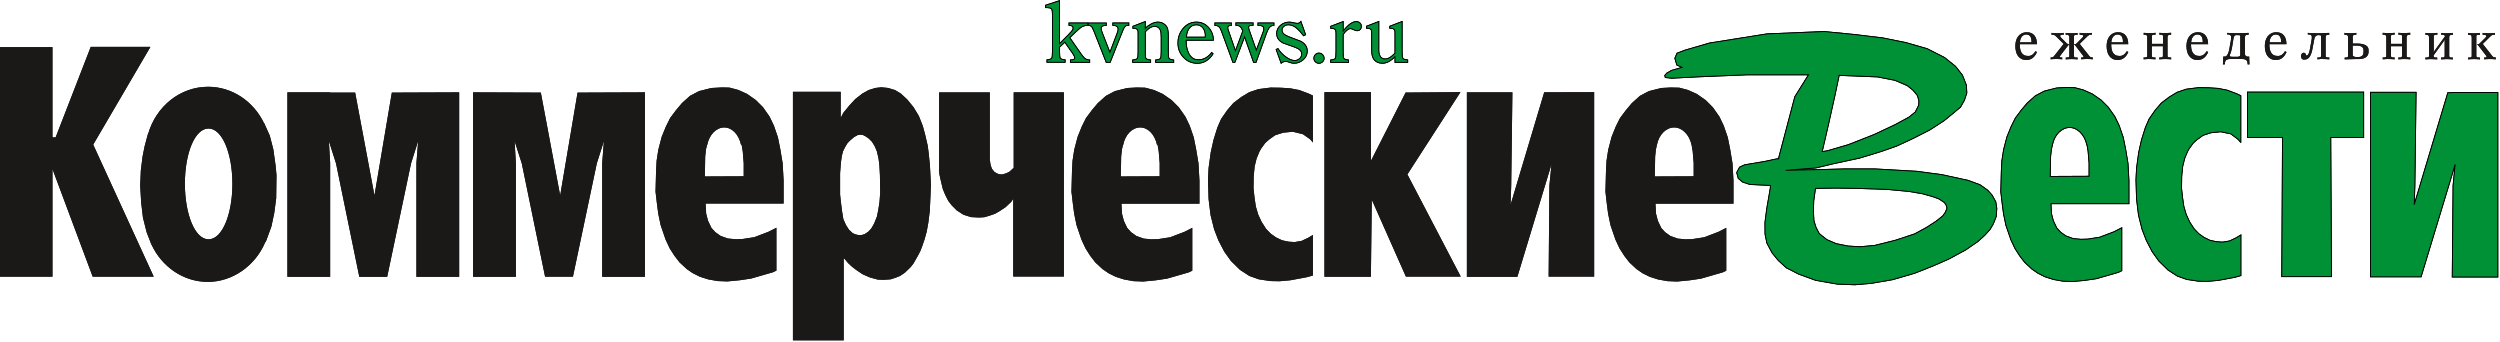 <?xml version="1.0" encoding="UTF-8"?> <svg xmlns="http://www.w3.org/2000/svg" width="548" height="75" viewBox="0 0 548 75" fill="none"><g clip-path="url(#clip0_3048_849)"><path fill-rule="evenodd" clip-rule="evenodd" d="M446.47 9.69H442.74C442.74 10.02 442.76 10.34 442.81 10.65C442.86 10.95 442.94 11.23 443.08 11.47C443.21 11.71 443.4 11.9 443.63 12.05C443.87 12.19 444.19 12.27 444.59 12.27C444.93 12.27 445.23 12.18 445.5 11.99C445.77 11.8 445.99 11.55 446.16 11.22L446.5 11.4C446.28 11.94 445.97 12.37 445.59 12.68C445.2 12.99 444.73 13.15 444.17 13.15C443.73 13.15 443.35 13.06 443.05 12.89C442.74 12.72 442.49 12.49 442.3 12.21C442.11 11.92 441.97 11.6 441.89 11.23C441.8 10.86 441.76 10.48 441.76 10.08C441.76 9.68 441.81 9.33 441.9 8.97C441.99 8.61 442.15 8.29 442.35 8.01C442.56 7.73 442.82 7.5 443.14 7.33C443.46 7.16 443.85 7.07 444.3 7.07C445 7.07 445.55 7.3 445.93 7.76C446.31 8.22 446.5 8.86 446.5 9.69H446.47ZM452.35 9.62L450.67 7.96C450.54 7.83 450.42 7.74 450.31 7.69C450.21 7.64 450.08 7.62 449.93 7.62H449.69V7.21C449.92 7.23 450.14 7.24 450.37 7.26C450.6 7.28 450.82 7.28 451.05 7.28C451.26 7.28 451.49 7.28 451.71 7.26C451.93 7.24 452.16 7.23 452.37 7.21V7.62H452.17C452.04 7.62 451.9 7.63 451.77 7.67C451.64 7.7 451.58 7.78 451.58 7.9C451.58 7.96 451.59 8.01 451.62 8.06C451.65 8.11 451.71 8.18 451.81 8.28L453.03 9.5C453.13 9.59 453.22 9.65 453.3 9.68C453.38 9.71 453.49 9.73 453.61 9.73V9.8C453.51 9.8 453.42 9.86 453.32 9.98L451.71 12.07C451.62 12.19 451.56 12.28 451.54 12.32C451.52 12.37 451.51 12.41 451.51 12.46C451.51 12.52 451.53 12.56 451.59 12.57C451.64 12.59 451.71 12.59 451.8 12.59H452.04V13C451.82 12.98 451.6 12.97 451.38 12.95C451.16 12.93 450.93 12.93 450.72 12.93C450.51 12.93 450.31 12.93 450.11 12.95C449.9 12.97 449.7 12.98 449.5 13V12.59C449.69 12.59 449.84 12.58 449.94 12.54C450.04 12.51 450.16 12.42 450.28 12.26L452.37 9.61L452.35 9.62ZM454.62 7.9C454.62 7.72 454.82 7.63 455.21 7.63H455.41V7.22C455.24 7.24 455.06 7.26 454.88 7.27C454.7 7.29 454.46 7.3 454.16 7.29C453.87 7.29 453.6 7.28 453.35 7.26C453.1 7.24 452.91 7.22 452.8 7.22V7.63H452.98C453.23 7.63 453.39 7.68 453.48 7.77C453.56 7.86 453.6 8.01 453.6 8.21V12.15C453.6 12.22 453.6 12.29 453.6 12.35C453.6 12.4 453.57 12.45 453.54 12.49C453.5 12.53 453.45 12.56 453.38 12.58C453.31 12.6 453.21 12.61 453.08 12.61H452.81V13.02C453.03 13 453.25 12.99 453.47 12.97C453.69 12.95 453.91 12.95 454.11 12.95C454.31 12.95 454.52 12.95 454.75 12.97C454.97 12.99 455.2 13 455.41 13.02V12.61H455.14C455.02 12.61 454.91 12.61 454.84 12.58C454.77 12.56 454.72 12.53 454.68 12.49C454.64 12.45 454.62 12.4 454.62 12.35C454.62 12.29 454.61 12.23 454.61 12.15V7.9H454.62ZM455.87 9.62L457.55 7.96C457.69 7.83 457.81 7.74 457.91 7.69C458.01 7.64 458.14 7.62 458.29 7.62H458.53V7.21C458.3 7.23 458.08 7.24 457.85 7.26C457.62 7.28 457.39 7.28 457.17 7.28C456.95 7.28 456.73 7.28 456.51 7.26C456.29 7.24 456.07 7.23 455.85 7.21V7.62H456.05C456.19 7.62 456.32 7.63 456.45 7.67C456.58 7.7 456.65 7.78 456.65 7.9C456.65 7.96 456.64 8.01 456.61 8.06C456.59 8.11 456.52 8.18 456.43 8.28L455.21 9.5C455.11 9.59 455.02 9.65 454.93 9.68C454.84 9.71 454.74 9.73 454.62 9.73V9.8C454.72 9.8 454.82 9.86 454.91 9.98L456.51 12.07C456.6 12.19 456.66 12.28 456.68 12.32C456.7 12.37 456.72 12.41 456.72 12.46C456.72 12.52 456.69 12.56 456.64 12.57C456.59 12.59 456.52 12.59 456.43 12.59H456.2V13C456.41 12.98 456.64 12.97 456.86 12.95C457.09 12.93 457.31 12.93 457.52 12.93C457.72 12.93 457.93 12.93 458.13 12.95C458.33 12.97 458.54 12.98 458.74 13V12.59C458.55 12.59 458.41 12.58 458.3 12.54C458.2 12.51 458.09 12.42 457.96 12.26L455.87 9.61V9.62ZM466.51 9.69H462.78C462.78 10.02 462.8 10.34 462.85 10.65C462.89 10.95 462.98 11.23 463.11 11.47C463.24 11.71 463.43 11.9 463.67 12.05C463.91 12.19 464.22 12.27 464.62 12.27C464.96 12.27 465.26 12.18 465.53 11.99C465.8 11.8 466.02 11.55 466.19 11.22L466.53 11.4C466.3 11.94 466 12.37 465.61 12.68C465.23 12.99 464.75 13.15 464.19 13.15C463.75 13.15 463.37 13.06 463.06 12.89C462.75 12.72 462.5 12.49 462.31 12.21C462.12 11.92 461.98 11.6 461.9 11.23C461.81 10.86 461.77 10.48 461.77 10.08C461.77 9.68 461.82 9.33 461.91 8.97C462 8.61 462.15 8.29 462.36 8.01C462.56 7.73 462.83 7.5 463.15 7.33C463.47 7.16 463.86 7.07 464.31 7.07C465.02 7.07 465.56 7.3 465.94 7.76C466.32 8.22 466.51 8.86 466.51 9.69ZM462.81 9.28H465.36C465.36 9.08 465.34 8.88 465.32 8.68C465.29 8.48 465.24 8.29 465.16 8.13C465.08 7.96 464.96 7.82 464.8 7.72C464.65 7.61 464.45 7.56 464.19 7.56C463.96 7.56 463.76 7.61 463.59 7.71C463.42 7.81 463.28 7.94 463.16 8.1C463.05 8.26 462.96 8.45 462.9 8.66C462.84 8.87 462.81 9.08 462.8 9.29L462.81 9.28ZM475.91 7.21V7.62H475.73C475.48 7.62 475.32 7.67 475.24 7.76C475.16 7.85 475.12 8 475.12 8.2V12.14C475.12 12.21 475.12 12.28 475.13 12.34C475.13 12.39 475.16 12.44 475.19 12.48C475.23 12.52 475.28 12.55 475.35 12.57C475.42 12.59 475.52 12.6 475.65 12.6H475.92V13.01C475.71 12.99 475.48 12.98 475.26 12.96C475.03 12.94 474.82 12.94 474.62 12.94C474.55 12.94 474.43 12.94 474.25 12.95C474.07 12.95 473.76 12.98 473.31 13.01V12.6H473.58C473.71 12.6 473.81 12.6 473.88 12.57C473.95 12.55 474 12.52 474.04 12.48C474.07 12.44 474.09 12.39 474.1 12.34C474.1 12.28 474.11 12.22 474.11 12.14V10.12H471.68V12.14C471.68 12.21 471.68 12.28 471.69 12.34C471.69 12.39 471.72 12.44 471.75 12.48C471.79 12.52 471.84 12.55 471.91 12.57C471.98 12.59 472.08 12.6 472.21 12.6H472.48V13.01C472.26 12.99 472.04 12.98 471.82 12.96C471.6 12.94 471.38 12.94 471.18 12.94C471.13 12.94 471.01 12.94 470.83 12.94C470.65 12.94 470.33 12.96 469.88 13V12.59H470.15C470.27 12.59 470.38 12.59 470.45 12.56C470.52 12.54 470.57 12.51 470.61 12.47C470.64 12.43 470.66 12.38 470.67 12.33C470.67 12.27 470.68 12.21 470.68 12.13V8.19C470.68 8 470.64 7.85 470.56 7.75C470.48 7.66 470.31 7.61 470.07 7.61H469.89V7.2C470.02 7.2 470.14 7.22 470.25 7.22C470.35 7.22 470.46 7.24 470.56 7.24C470.66 7.24 470.76 7.25 470.87 7.26C470.98 7.26 471.11 7.26 471.25 7.26C471.55 7.26 471.79 7.26 471.97 7.24C472.15 7.22 472.33 7.2 472.5 7.19V7.6H472.3C471.9 7.6 471.7 7.69 471.7 7.87V9.62H474.13V7.87C474.13 7.69 473.93 7.6 473.53 7.6H473.33V7.19C473.42 7.19 473.51 7.21 473.59 7.21C473.67 7.21 473.76 7.23 473.86 7.23C473.95 7.23 474.06 7.24 474.18 7.25C474.29 7.25 474.43 7.25 474.58 7.25C474.86 7.25 475.13 7.24 475.39 7.22C475.64 7.2 475.83 7.18 475.94 7.18L475.91 7.21ZM484 9.69H480.27C480.27 10.02 480.29 10.34 480.34 10.65C480.39 10.95 480.47 11.23 480.61 11.47C480.74 11.71 480.93 11.9 481.16 12.05C481.4 12.19 481.72 12.27 482.12 12.27C482.46 12.27 482.76 12.18 483.03 11.99C483.3 11.8 483.52 11.55 483.69 11.22L484.03 11.4C483.81 11.94 483.5 12.37 483.12 12.68C482.73 12.99 482.26 13.15 481.7 13.15C481.26 13.15 480.88 13.06 480.57 12.89C480.26 12.72 480.01 12.49 479.82 12.21C479.63 11.92 479.49 11.6 479.4 11.23C479.31 10.86 479.27 10.48 479.27 10.08C479.27 9.68 479.32 9.33 479.41 8.97C479.5 8.61 479.66 8.29 479.86 8.01C480.07 7.73 480.33 7.5 480.65 7.33C480.97 7.16 481.36 7.07 481.81 7.07C482.51 7.07 483.06 7.3 483.44 7.76C483.82 8.22 484.02 8.86 484.02 9.69H484ZM480.3 9.28H482.85C482.85 9.08 482.84 8.88 482.81 8.68C482.79 8.48 482.73 8.29 482.65 8.13C482.57 7.96 482.45 7.82 482.3 7.72C482.15 7.61 481.94 7.56 481.69 7.56C481.47 7.56 481.27 7.61 481.1 7.71C480.93 7.81 480.78 7.94 480.67 8.1C480.56 8.26 480.47 8.45 480.41 8.66C480.35 8.87 480.32 9.08 480.31 9.29L480.3 9.28ZM489.58 8.45C489.53 8.74 489.49 9.06 489.43 9.4C489.38 9.75 489.33 10.07 489.27 10.36C489.2 10.75 489.13 11.07 489.04 11.35C488.95 11.62 488.87 11.85 488.79 12.03C488.79 12.04 488.78 12.06 488.77 12.1C488.76 12.14 488.76 12.17 488.76 12.2C488.76 12.32 488.83 12.4 488.96 12.42C489.09 12.45 489.23 12.45 489.36 12.45H490.47C490.6 12.45 490.74 12.42 490.87 12.35C491.01 12.29 491.07 12.16 491.07 11.96V7.9C491.07 7.8 491.02 7.74 490.91 7.72C490.8 7.7 490.59 7.69 490.28 7.69H490.17C490.06 7.69 489.95 7.74 489.83 7.84C489.71 7.95 489.62 8.14 489.58 8.44V8.45ZM487.67 14.12H487.26L487.32 13.2V12.4H487.46C487.55 12.4 487.65 12.4 487.76 12.39C487.87 12.39 487.94 12.36 487.97 12.33C488.01 12.29 488.06 12.23 488.12 12.17C488.18 12.11 488.24 12.02 488.3 11.9C488.37 11.79 488.42 11.64 488.49 11.47C488.55 11.3 488.6 11.08 488.66 10.81C488.71 10.51 488.76 10.26 488.79 10.04C488.83 9.82 488.86 9.63 488.89 9.48C488.92 9.32 488.95 9.19 488.97 9.07C488.99 8.96 489.01 8.86 489.02 8.77C489.06 8.54 489.08 8.34 489.07 8.18C489.07 8.02 489.04 7.9 488.97 7.8C488.91 7.71 488.82 7.65 488.7 7.61C488.58 7.57 488.43 7.55 488.24 7.55H488.19V7.21C488.53 7.23 488.88 7.24 489.24 7.26C489.6 7.28 489.98 7.28 490.39 7.28C490.8 7.28 491.19 7.28 491.58 7.26C491.97 7.24 492.41 7.23 492.9 7.21V7.62H492.72C492.47 7.62 492.31 7.67 492.22 7.76C492.14 7.85 492.1 8 492.1 8.2V11.82C492.1 11.87 492.1 11.93 492.12 12C492.14 12.07 492.16 12.13 492.21 12.19C492.25 12.25 492.31 12.3 492.39 12.34C492.46 12.38 492.56 12.4 492.68 12.4H493.03C493.03 12.51 493.03 12.65 493.03 12.8C493.03 12.96 493.03 13.11 493.05 13.27C493.05 13.43 493.07 13.58 493.07 13.73C493.07 13.88 493.09 14 493.09 14.11H492.68C492.68 13.65 492.58 13.34 492.38 13.18C492.18 13.02 491.85 12.93 491.39 12.93H488.97C488.49 12.93 488.15 13.02 487.96 13.18C487.77 13.35 487.68 13.66 487.68 14.11L487.67 14.12ZM501.18 9.69H497.45C497.45 10.02 497.47 10.34 497.52 10.65C497.57 10.95 497.66 11.23 497.79 11.47C497.92 11.71 498.11 11.9 498.34 12.05C498.58 12.19 498.9 12.27 499.3 12.27C499.64 12.27 499.94 12.18 500.21 11.99C500.48 11.8 500.7 11.55 500.87 11.22L501.21 11.4C500.98 11.94 500.68 12.37 500.29 12.68C499.9 12.99 499.43 13.15 498.87 13.15C498.43 13.15 498.05 13.06 497.74 12.89C497.43 12.72 497.18 12.49 496.99 12.21C496.8 11.92 496.66 11.6 496.58 11.23C496.49 10.86 496.45 10.48 496.45 10.08C496.45 9.68 496.5 9.33 496.59 8.97C496.68 8.61 496.84 8.29 497.04 8.01C497.25 7.73 497.51 7.5 497.83 7.33C498.15 7.16 498.54 7.07 498.99 7.07C499.69 7.07 500.24 7.3 500.62 7.76C501 8.22 501.19 8.86 501.19 9.69H501.18ZM497.48 9.28H500.03C500.03 9.08 500.02 8.88 499.99 8.68C499.97 8.48 499.91 8.29 499.83 8.13C499.75 7.96 499.63 7.82 499.47 7.72C499.32 7.61 499.12 7.56 498.86 7.56C498.63 7.56 498.43 7.61 498.26 7.71C498.09 7.81 497.95 7.94 497.84 8.1C497.73 8.26 497.64 8.45 497.58 8.66C497.52 8.87 497.49 9.08 497.48 9.29V9.28ZM506.95 10.37C506.86 10.96 506.75 11.42 506.61 11.77C506.48 12.12 506.33 12.39 506.16 12.59C506 12.78 505.82 12.91 505.63 12.97C505.44 13.04 505.26 13.07 505.07 13.07C504.83 13.07 504.66 12.99 504.55 12.85C504.44 12.71 504.38 12.53 504.38 12.32C504.38 12.14 504.43 11.97 504.53 11.81C504.62 11.65 504.77 11.57 504.97 11.57C505.12 11.57 505.22 11.6 505.29 11.67C505.35 11.74 505.39 11.81 505.42 11.88C505.45 11.95 505.47 12.02 505.49 12.09C505.51 12.15 505.56 12.18 505.62 12.18C505.76 12.18 505.89 12.07 506.01 11.85C506.14 11.63 506.24 11.28 506.33 10.8C506.44 10.2 506.53 9.74 506.58 9.4C506.63 9.07 506.67 8.86 506.69 8.76C506.74 8.52 506.76 8.32 506.75 8.16C506.75 8 506.72 7.88 506.66 7.78C506.61 7.69 506.52 7.63 506.39 7.6C506.27 7.57 506.11 7.55 505.93 7.55H505.87V7.21C506.21 7.23 506.56 7.24 506.92 7.26C507.28 7.28 507.66 7.28 508.06 7.28C508.46 7.28 508.86 7.28 509.25 7.26C509.64 7.24 510.08 7.23 510.57 7.21V7.62H510.39C510.14 7.62 509.98 7.67 509.9 7.76C509.81 7.85 509.78 8 509.78 8.2V12.14C509.78 12.21 509.78 12.28 509.79 12.34C509.79 12.39 509.82 12.44 509.85 12.48C509.88 12.52 509.94 12.55 510.01 12.57C510.08 12.59 510.18 12.6 510.31 12.6H510.58V13.01C510.36 12.99 510.14 12.98 509.92 12.96C509.7 12.94 509.48 12.94 509.28 12.94H508.64L507.98 13.01V12.6H508.25C508.38 12.6 508.48 12.6 508.55 12.57C508.62 12.55 508.67 12.52 508.71 12.48C508.74 12.44 508.76 12.39 508.77 12.34C508.77 12.28 508.78 12.22 508.78 12.14V7.91C508.78 7.81 508.73 7.75 508.63 7.73C508.53 7.71 508.38 7.7 508.19 7.7H508.08C508.03 7.7 507.96 7.71 507.89 7.74C507.82 7.76 507.74 7.8 507.67 7.86C507.6 7.92 507.52 8 507.46 8.09C507.4 8.19 507.35 8.31 507.32 8.45L506.95 10.37ZM516.49 9.99C516.62 9.99 516.78 9.99 516.97 10.01C517.16 10.03 517.33 10.07 517.5 10.14C517.67 10.21 517.81 10.32 517.92 10.46C518.04 10.61 518.09 10.81 518.09 11.07V11.26C518.09 11.48 518.07 11.67 518.03 11.82C517.99 11.97 517.92 12.1 517.81 12.21C517.7 12.32 517.56 12.39 517.38 12.45C517.2 12.5 516.96 12.52 516.68 12.52C516.43 12.52 516.21 12.48 516.01 12.41C515.82 12.33 515.71 12.22 515.71 12.07V10C515.71 10 515.77 9.99 515.86 9.99H516.49ZM515.71 8.05C515.71 7.77 515.91 7.62 516.31 7.62H516.51V7.21C516.34 7.23 516.16 7.25 515.98 7.26C515.8 7.28 515.56 7.29 515.26 7.28C515.12 7.28 514.98 7.28 514.83 7.27C514.68 7.27 514.55 7.26 514.42 7.25C514.29 7.25 514.18 7.23 514.09 7.23C514 7.23 513.93 7.22 513.9 7.22V7.63H514.08C514.33 7.63 514.49 7.68 514.58 7.77C514.66 7.86 514.7 8.01 514.7 8.21V12.15C514.7 12.22 514.7 12.29 514.69 12.35C514.69 12.4 514.66 12.45 514.63 12.49C514.59 12.53 514.54 12.56 514.47 12.58C514.4 12.6 514.3 12.61 514.17 12.61H513.95V13.02L515.09 12.98L516.32 12.95H517.04C517.41 12.95 517.72 12.91 518 12.83C518.27 12.75 518.5 12.63 518.67 12.5C518.85 12.36 518.97 12.19 519.06 12C519.15 11.8 519.19 11.6 519.19 11.38V10.87C519.18 10.62 519.09 10.41 518.95 10.24C518.81 10.07 518.61 9.94 518.38 9.83C518.14 9.73 517.88 9.66 517.57 9.61C517.27 9.56 516.95 9.54 516.62 9.54H515.72V8.07L515.71 8.05ZM528.32 7.21V7.62H528.14C527.89 7.62 527.73 7.67 527.65 7.76C527.57 7.85 527.53 8 527.53 8.2V12.14C527.53 12.21 527.53 12.28 527.54 12.34C527.54 12.39 527.57 12.44 527.6 12.48C527.63 12.52 527.69 12.55 527.76 12.57C527.83 12.59 527.93 12.6 528.06 12.6H528.33V13.01C528.11 12.99 527.89 12.98 527.67 12.96C527.45 12.94 527.23 12.94 527.03 12.94C526.96 12.94 526.84 12.94 526.66 12.95C526.48 12.95 526.17 12.98 525.72 13.01V12.6H525.99C526.12 12.6 526.22 12.6 526.29 12.57C526.36 12.55 526.41 12.52 526.45 12.48C526.48 12.44 526.5 12.39 526.51 12.34C526.51 12.28 526.52 12.22 526.52 12.14V10.12H524.1V12.14C524.1 12.21 524.1 12.28 524.11 12.34C524.11 12.39 524.14 12.44 524.17 12.48C524.21 12.52 524.26 12.55 524.33 12.57C524.4 12.59 524.5 12.6 524.63 12.6H524.9V13.01C524.69 12.99 524.46 12.98 524.24 12.96C524.01 12.94 523.8 12.94 523.6 12.94C523.55 12.94 523.43 12.94 523.24 12.94C523.06 12.94 522.74 12.96 522.29 13V12.59H522.56C522.69 12.59 522.79 12.59 522.86 12.56C522.93 12.54 522.98 12.51 523.02 12.47C523.05 12.43 523.07 12.38 523.08 12.33C523.08 12.27 523.08 12.21 523.08 12.13V8.19C523.08 8 523.04 7.85 522.96 7.75C522.88 7.66 522.71 7.61 522.46 7.61H522.28V7.2C522.42 7.2 522.54 7.22 522.64 7.22C522.75 7.22 522.85 7.24 522.95 7.24C523.05 7.24 523.16 7.25 523.27 7.26C523.38 7.26 523.5 7.26 523.65 7.26C523.95 7.26 524.19 7.26 524.37 7.24C524.55 7.22 524.73 7.2 524.9 7.19V7.6H524.7C524.3 7.6 524.1 7.69 524.1 7.87V9.62H526.52V7.87C526.52 7.69 526.32 7.6 525.93 7.6H525.73V7.19C525.82 7.19 525.9 7.21 525.99 7.21C526.08 7.21 526.16 7.23 526.26 7.23C526.36 7.23 526.46 7.24 526.58 7.25C526.7 7.26 526.83 7.25 526.98 7.25C527.26 7.25 527.53 7.24 527.79 7.22C528.04 7.2 528.23 7.18 528.34 7.18L528.32 7.21ZM537.73 7.21C537.62 7.21 537.43 7.22 537.18 7.25C536.93 7.27 536.66 7.28 536.37 7.28C536.22 7.28 536.09 7.28 535.97 7.28C535.85 7.28 535.75 7.28 535.65 7.26C535.55 7.26 535.46 7.24 535.38 7.24C535.3 7.24 535.21 7.22 535.12 7.22V7.63H535.32C535.72 7.63 535.92 7.72 535.92 7.9V8L533.49 11.36L533.44 11.45C533.46 11.33 533.47 11.2 533.48 11.07C533.48 10.95 533.48 10.81 533.48 10.67V7.89C533.48 7.71 533.68 7.62 534.07 7.62H534.27V7.21C534.1 7.23 533.92 7.24 533.74 7.26C533.56 7.28 533.32 7.29 533.02 7.28C532.87 7.28 532.75 7.28 532.64 7.28C532.53 7.28 532.42 7.28 532.32 7.26C532.22 7.26 532.12 7.24 532.01 7.24C531.9 7.24 531.78 7.22 531.65 7.22V7.63H531.83C532.08 7.63 532.24 7.68 532.32 7.77C532.4 7.86 532.44 8.01 532.44 8.21V12.15C532.44 12.22 532.44 12.29 532.43 12.35C532.43 12.41 532.4 12.45 532.37 12.49C532.34 12.53 532.28 12.56 532.21 12.58C532.14 12.6 532.04 12.61 531.91 12.61H531.64V13.02C532.09 12.98 532.41 12.96 532.59 12.96C532.77 12.96 532.89 12.96 532.94 12.96C533.14 12.96 533.36 12.96 533.58 12.98C533.81 13 534.03 13.01 534.24 13.02V12.61H533.97C533.84 12.61 533.74 12.61 533.67 12.58C533.6 12.56 533.55 12.53 533.51 12.49C533.48 12.45 533.46 12.4 533.45 12.35C533.45 12.3 533.44 12.23 533.44 12.15C533.51 12.04 533.62 11.89 533.77 11.68C533.91 11.48 534.08 11.25 534.26 11C534.44 10.75 534.62 10.5 534.8 10.25C534.98 9.99 535.16 9.76 535.31 9.54C535.47 9.32 535.6 9.14 535.7 9C535.8 8.86 535.86 8.78 535.87 8.76L535.91 8.73C535.91 8.73 535.9 8.8 535.89 8.86C535.89 8.93 535.89 8.99 535.88 9.07C535.88 9.14 535.88 9.22 535.87 9.28C535.87 9.34 535.87 9.39 535.87 9.41V12.15C535.87 12.22 535.87 12.29 535.86 12.35C535.86 12.41 535.83 12.45 535.8 12.49C535.77 12.53 535.71 12.56 535.64 12.58C535.57 12.6 535.47 12.61 535.34 12.61H535.07V13.02C535.52 12.99 535.83 12.97 536.01 12.97C536.19 12.97 536.31 12.96 536.37 12.96C536.57 12.96 536.79 12.96 537.01 12.98C537.24 13 537.46 13.01 537.67 13.02V12.61H537.4C537.27 12.61 537.17 12.61 537.1 12.58C537.03 12.56 536.98 12.53 536.94 12.49C536.91 12.45 536.89 12.4 536.88 12.35C536.88 12.3 536.87 12.23 536.87 12.15V8.21C536.87 8.02 536.91 7.87 536.99 7.77C537.07 7.68 537.24 7.63 537.49 7.63H537.67V7.22L537.73 7.21ZM542.81 7.9V12.15C542.81 12.22 542.81 12.29 542.82 12.35C542.82 12.4 542.85 12.45 542.88 12.49C542.91 12.53 542.97 12.56 543.04 12.58C543.11 12.6 543.21 12.61 543.34 12.61H543.61V13.02C543.4 13 543.17 12.99 542.95 12.97C542.72 12.95 542.51 12.95 542.31 12.95C542.11 12.95 541.89 12.95 541.67 12.97C541.44 12.99 541.22 13 541.01 13.02V12.61H541.28C541.41 12.61 541.51 12.61 541.58 12.58C541.65 12.56 541.7 12.53 541.74 12.49C541.77 12.45 541.79 12.4 541.8 12.35C541.8 12.29 541.8 12.23 541.8 12.15V8.21C541.8 8.02 541.76 7.87 541.68 7.77C541.6 7.68 541.43 7.63 541.18 7.63H541V7.22C541.11 7.22 541.3 7.23 541.55 7.26C541.8 7.28 542.07 7.29 542.36 7.29C542.66 7.29 542.9 7.29 543.08 7.27C543.26 7.26 543.44 7.24 543.61 7.22V7.63H543.41C543.01 7.63 542.81 7.72 542.81 7.9ZM544.21 9.62L546.3 12.27C546.42 12.43 546.53 12.52 546.64 12.55C546.75 12.58 546.89 12.6 547.08 12.6V13.01C546.88 12.99 546.67 12.98 546.47 12.96C546.26 12.94 546.06 12.94 545.86 12.94C545.65 12.94 545.42 12.94 545.2 12.96C544.97 12.98 544.75 12.99 544.54 13.01V12.6H544.78C544.87 12.6 544.94 12.6 544.99 12.58C545.04 12.56 545.07 12.53 545.07 12.47C545.07 12.43 545.06 12.38 545.04 12.33C545.02 12.29 544.96 12.2 544.87 12.08L543.26 9.99C543.17 9.87 543.07 9.81 542.97 9.81V9.74C543.09 9.74 543.19 9.72 543.28 9.69C543.37 9.66 543.46 9.6 543.55 9.51L544.78 8.29C544.88 8.19 544.94 8.12 544.96 8.07C544.99 8.02 545 7.96 545 7.91C545 7.79 544.93 7.71 544.8 7.68C544.67 7.65 544.53 7.63 544.4 7.63H544.2V7.22C544.42 7.24 544.64 7.25 544.86 7.27C545.08 7.29 545.31 7.29 545.52 7.29C545.75 7.29 545.97 7.29 546.2 7.27C546.43 7.25 546.66 7.24 546.88 7.22V7.63H546.64C546.49 7.63 546.36 7.65 546.26 7.7C546.15 7.75 546.03 7.84 545.9 7.97L544.22 9.63L544.21 9.62ZM45.71 28.17C48.71 28.17 50.94 33.63 50.94 40.31C50.94 46.99 48.7 52.46 45.71 52.46C42.72 52.46 40.53 46.95 40.53 40.26C40.53 33.57 42.72 28.17 45.71 28.17ZM57.86 26.98C55.59 22.26 50.95 19.02 45.62 19.02C39.44 19.02 34.2 23.37 32.48 29.32L32.45 29.27L31.71 32.02L31.26 34.26L30.87 37.34L30.73 40.67L30.94 44.36L31.33 47.69L32.14 50.91L32.76 52.51C32.83 52.68 32.89 52.85 32.96 53.02L33.19 53.62V53.57C35.43 58.42 40.13 61.79 45.56 61.79C50.99 61.79 55.97 58.23 58.11 53.15L58.29 52.93L59.49 49.66L60.12 46.68L60.54 43.48L60.61 38.39L60.4 36.21L59.91 32.72L59.14 29.74L57.87 26.91V26.97L57.86 26.98ZM100.65 20.24V60.68H91.28V35.74L91.66 30.9L90.1 35.82L84.87 60.68H78.76L73.66 35.84L72.09 30.91L72.37 35.75V60.67H63V20.24H72.37V20.3H77.85L82.08 42.84L85.89 20.3C90.83 20.3 95.67 20.24 100.66 20.24H100.65ZM162.43 31.72C161.95 29.53 160.5 27.94 158.76 27.94C157.02 27.94 155.49 29.49 155.03 31.73L154.96 31.84L154.75 32.76L154.58 34.31L154.54 36.66L154.5 38.68L163.02 38.64V35.79L162.81 33.19L162.56 31.72H162.43ZM158.14 19.17L155.93 19.29L153.22 19.97L151.25 21.01L149.47 22.61L148.18 24.15L146.89 25.87L145.97 27.72L145.04 30L144.3 32.83L143.93 35.23L143.81 37.51L143.75 39.78L143.69 42L144 44.64L144.29 46.86L144.81 49.35L145.89 52.5L146.8 54.45L147.84 56.07L148.96 57.52L150.53 58.97L151.85 59.88L153.42 60.66L155.24 61.24L157.31 61.61L159.42 61.69L162.07 61.44L164.64 61.06L169.4 59.69L170.19 59.32V49.92L168.49 50.79L165.35 51.99L162.7 52.4L161.25 52.44L159.55 52.28L157.94 51.7L156.78 50.87L155.95 49.96L155.2 48.39L154.79 46.82L154.67 44.62H171.77V39.57L171.56 35.8L171.06 32.78L170.52 30.09L169.65 27.56L168.7 25.57L167.25 23.5L165.68 21.93L163.74 20.57L161.79 19.7L159.89 19.2L158.16 19.16L158.14 19.17ZM184.28 25.88V20.13H173.81V74.6H183.08H184.94V56.68L185.16 56.77L185.91 57.68L186.8 58.5L187.75 59.22L189.08 60.11L190.38 60.69L190.73 60.83L192.43 61.29L193.72 61.33L195.23 61.23L196.25 60.9L197.29 60.49L198.35 59.77L199.6 58.57L200.24 57.75L201.19 56.08L201.73 55.05L202.09 54.14L202.63 52.58L203.13 50.8L203.49 48.8L203.81 46.26L203.95 43.21L204.06 40.53L203.84 36.22L203.59 33.76L203.36 31.95L202.79 29.49L202.28 27.61L201.42 25.43L200.25 23.5L198.88 21.82L197.46 20.5L196.19 19.74L194.67 19.28L193.2 19.13L191.88 19.28L190.41 19.74L189.04 20.5L187.47 21.72L186.2 23.09L184.83 24.77L184.27 25.86L184.28 25.88ZM184.15 42.73V37.96L184.33 35.63L184.52 34.22L184.79 33.17L185.22 32.29L185.76 31.39L186.32 30.81L187.22 30.04L188.05 29.59L188.66 29.53L189.12 29.57L189.72 29.88L190.4 30.34L191.14 31.08L191.76 32.09L192.22 33.21L192.57 34.72L192.75 36.1L192.88 38.41L192.92 40.97L192.94 42.23L192.79 44.23L192.54 45.88L192.23 47.45L191.61 49L191.01 50.05L190.35 50.77L189.54 51.32L188.83 51.53H188.27L187.63 51.41L186.93 51.12L186.1 50.36L185.46 49.37L184.86 48.03L184.57 46.23L184.3 44.07L184.16 42.73H184.15ZM222.21 20.24H233.2V60.61H222.1V43.59L221.67 44.24L220.44 45.4L219.14 46.27L218.13 46.85L216.9 47.28L215.78 47.61L214.62 47.68L212.85 47.59L211.21 47.08L209.73 46.13L208.65 45.05L207.86 44.03L207.2 42.73L206.66 41.43L206.22 39.59L205.93 38.26L205.81 37.18H205.85V20.25H216.96V34.95L217.12 36.06L217.41 36.97L217.92 37.62L218.46 37.98L219.11 38.23H219.76L220.55 37.98L221.2 37.69L221.81 37.15L222.2 36.79V20.26L222.21 20.24ZM141.38 20.24V60.68H132V35.74L132.38 30.9L130.82 35.82L125.59 60.64H119.48L114.38 35.85L112.8 30.92L113.08 35.76V60.68H103.7V20.24C108.72 20.24 113.57 20.3 118.55 20.3L122.79 42.84L126.6 20.3C131.55 20.3 136.39 20.24 141.37 20.24H141.38ZM253.61 31.72C253.13 29.53 251.68 27.94 249.94 27.94C248.2 27.94 246.66 29.49 246.21 31.73L246.14 31.84L245.93 32.76L245.76 34.31L245.72 36.66L245.68 38.68L254.2 38.64V35.79L253.99 33.19L253.74 31.72H253.61ZM249.31 19.17L247.1 19.29L244.39 19.97L242.42 21.01L240.63 22.61L239.34 24.15L238.05 25.87L237.13 27.72L236.21 30L235.47 32.83L235.1 35.23L234.98 37.51L234.92 39.79L234.86 42.01L235.17 44.65L235.46 46.87L235.98 49.37L237.05 52.52L237.96 54.47L238.99 56.09L240.11 57.54L241.68 58.99L243 59.9L244.58 60.68L246.4 61.26L248.47 61.63L250.58 61.71L253.23 61.46L255.8 61.08L260.56 59.71L261.35 59.34V49.94L259.65 50.81L256.5 52.01L253.85 52.42L252.4 52.46L250.7 52.3L249.09 51.72L247.93 50.89L247.1 49.98L246.35 48.41L245.94 46.84L245.82 44.64H262.92V39.59L262.71 35.82L262.21 32.8L261.67 30.11L260.8 27.58L259.85 25.59L258.4 23.52L256.83 21.95L254.88 20.59L252.93 19.72L251.02 19.22L249.29 19.18L249.31 19.17ZM287.78 31.23L287.19 30.54L285.6 29.42L283.37 28.88L281.27 29.09L279.51 29.65L278.19 30.59L277.33 31.36L276.43 32.6L276.09 33.2L275.45 34.74L275.02 36.49L274.81 38.63L274.77 41.24L274.98 43.21L275.28 45.26L275.8 47.02L276.53 48.6L277.51 50.14L278.54 51.21L279.7 52.03L281.03 52.67L282.44 52.97L283.77 53.06L285.31 52.8L286.77 52.11L287.79 51.49V60.39L286.47 60.76L282.83 61.44L280.47 61.65L278.45 61.61L275.93 61.23L273.87 60.5L271.82 59.17L269.81 57.2L268.35 55.15L267.06 52.67L266.12 50.23L265.35 47.15L264.92 43.64L264.79 39.4L264.92 36.83L265.39 33.4L265.99 30.7L266.84 27.96L267.66 26.08L269.03 24.11L270.36 22.57L272.12 21.24L273.83 20.21L275.85 19.53L278.55 19.19L280.82 19.23L282.84 19.36L284.81 19.74L286.86 20.51L287.79 20.95V31.22L287.78 31.23ZM290.33 20.19H300.51V35.26L308.11 20.29L320.14 20.19L308.5 38.23L320.2 60.63H308.17L300.7 43.78L300.5 60.66H290.32V20.19H290.33ZM349.44 20.19V60.63H339.46L339.63 40.66L340.08 36.03L332.61 60.67H331.52H321.54V20.24H331.52L331.26 40.64L331.12 44.87L338.49 20.23C342.09 20.23 345.79 20.2 349.45 20.2L349.44 20.19ZM370.77 31.69C370.29 29.51 368.72 27.94 366.98 27.94C365.24 27.94 363.66 29.47 363.21 31.71L363.19 31.78L362.98 32.76L362.81 34.31L362.77 36.66L362.73 38.68L371.25 38.64V35.79L371.04 33.19L370.79 31.72V31.7L370.77 31.69ZM366.36 19.17L364.15 19.29L361.44 19.97L359.47 21.01L357.69 22.61L356.4 24.15L355.11 25.87L354.18 27.72L353.26 30L352.52 32.83L352.15 35.23L352.03 37.51L351.97 39.79L351.91 42.01L352.21 44.65L352.5 46.87L353.02 49.37L354.1 52.52L355.01 54.47L356.05 56.09L357.17 57.54L358.74 58.99L360.06 59.9L361.63 60.68L363.45 61.26L365.52 61.63L367.63 61.71L370.28 61.46L372.85 61.08L377.61 59.71L378.4 59.34V49.94L376.7 50.81L373.56 52.01L370.91 52.42L369.46 52.46L367.77 52.3L366.15 51.72L364.99 50.89L364.16 49.98L363.41 48.41L363 46.84L362.88 44.64H379.98V39.59L379.77 35.82L379.27 32.8L378.73 30.11L377.86 27.58L376.91 25.59L375.46 23.52L373.89 21.95L371.94 20.59L370 19.72L368.1 19.22L366.37 19.18L366.36 19.17ZM0 10.33H11.5V30.12H12.19L19.89 10.28H32.97L20.43 31.7L33.7 60.65H20.32L11.5 37.05V60.65H0V10.33ZM442.77 9.28H445.32C445.32 9.08 445.31 8.88 445.28 8.68C445.26 8.48 445.2 8.29 445.12 8.13C445.04 7.96 444.92 7.82 444.76 7.72C444.61 7.61 444.41 7.56 444.15 7.56C443.93 7.56 443.73 7.61 443.56 7.71C443.39 7.81 443.25 7.94 443.13 8.1C443.02 8.26 442.93 8.45 442.87 8.66C442.81 8.87 442.78 9.08 442.77 9.29V9.28Z" fill="#1B1918"></path><path fill-rule="evenodd" clip-rule="evenodd" d="M537.538 20.28H547.518V60.72H537.538L537.718 40.67L538.168 36.04L530.698 60.68H529.598H519.618V20.24H529.598L529.338 40.64L529.198 44.87L536.568 20.32H537.538V20.29V20.28ZM453.038 19.17L450.828 19.29L448.118 19.97L446.148 21.01L444.358 22.61L443.068 24.15L441.778 25.87L440.858 27.72L439.928 30L439.188 32.83L438.818 35.23L438.698 37.51L438.638 39.79L438.578 42.01L438.888 44.65L439.178 46.87L439.698 49.37L440.778 52.52L441.688 54.47L442.728 56.09L443.848 57.54L445.418 58.99L446.738 59.9L448.308 60.68L450.138 61.26L452.208 61.63L454.318 61.71L456.968 61.46L459.538 61.08L464.298 59.71L465.088 59.34V49.94L463.388 50.81L460.238 52.01L457.588 52.42L456.138 52.46L454.438 52.3L452.828 51.72L451.668 50.89L450.838 49.98L450.088 48.41L449.678 46.84L449.558 44.64H466.658V39.59L466.448 35.82L465.948 32.8L465.408 30.11L464.538 27.58L463.588 25.59L462.138 23.52L460.568 21.95L458.618 20.59L456.668 19.72L454.768 19.22L453.038 19.18V19.17ZM457.438 31.72C456.958 29.53 455.398 27.94 453.658 27.94C451.918 27.94 450.338 29.49 449.888 31.73L449.868 31.84L449.658 32.76L449.488 34.31L449.448 36.66L449.408 38.68L457.928 38.64V35.79L457.718 33.19L457.468 31.72H457.448H457.438ZM491.188 31.23L490.598 30.54L489.008 29.34L486.778 28.88L484.678 29.09L482.928 29.65L481.598 30.59L480.748 31.36L479.848 32.6L479.508 33.2L478.868 34.74L478.438 36.5L478.228 38.64L478.188 41.25L478.398 43.22L478.698 45.27L479.218 47.03L479.948 48.62L480.938 50.16L481.968 51.23L483.128 52.05L484.448 52.69L485.858 52.99L487.188 53.08L488.728 52.82L490.178 52.13L491.198 51.51V60.41L489.878 60.78L486.238 61.46L483.888 61.67L481.878 61.63L479.348 61.25L477.298 60.52L475.238 59.19L473.228 57.22L471.768 55.17L470.478 52.69L469.538 50.25L468.768 47.17L468.338 43.66L468.208 39.42L468.338 36.85L468.808 33.42L469.408 30.72L470.268 27.98L471.078 26.1L472.448 24.13L473.778 22.59L475.528 21.26L477.238 20.23L479.248 19.55L481.948 19.21L484.218 19.25L486.228 19.38L488.198 19.77L490.248 20.54L491.178 20.98V31.25L491.188 31.23ZM492.648 20.2H518.108V30.15H510.898L511.058 60.64H500.168L500.328 30.15H492.648V20.2Z" fill="#009035"></path><path d="M537.538 20.28H547.518V60.72H537.538L537.718 40.67L538.168 36.04L530.698 60.68H529.598H519.618V20.24H529.598L529.338 40.64L529.198 44.87L536.568 20.32H537.538V20.29V20.28ZM453.038 19.17L450.828 19.29L448.118 19.97L446.148 21.01L444.358 22.61L443.068 24.15L441.778 25.87L440.858 27.72L439.928 30L439.188 32.83L438.818 35.23L438.698 37.51L438.638 39.79L438.578 42.01L438.888 44.65L439.178 46.87L439.698 49.37L440.778 52.52L441.688 54.47L442.728 56.09L443.848 57.54L445.418 58.99L446.738 59.9L448.308 60.68L450.138 61.26L452.208 61.63L454.318 61.71L456.968 61.46L459.538 61.08L464.298 59.71L465.088 59.34V49.94L463.388 50.81L460.238 52.01L457.588 52.42L456.138 52.46L454.438 52.3L452.828 51.72L451.668 50.89L450.838 49.98L450.088 48.41L449.678 46.84L449.558 44.64H466.658V39.59L466.448 35.82L465.948 32.8L465.408 30.11L464.538 27.58L463.588 25.59L462.138 23.52L460.568 21.95L458.618 20.59L456.668 19.72L454.768 19.22L453.038 19.18V19.17ZM457.438 31.72C456.958 29.53 455.398 27.94 453.658 27.94C451.918 27.94 450.338 29.49 449.888 31.73L449.868 31.84L449.658 32.76L449.488 34.31L449.448 36.66L449.408 38.68L457.928 38.64V35.79L457.718 33.19L457.468 31.72H457.448H457.438ZM491.188 31.23L490.598 30.54L489.008 29.34L486.778 28.88L484.678 29.09L482.928 29.65L481.598 30.59L480.748 31.36L479.848 32.6L479.508 33.2L478.868 34.74L478.438 36.5L478.228 38.64L478.188 41.25L478.398 43.22L478.698 45.27L479.218 47.03L479.948 48.62L480.938 50.16L481.968 51.23L483.128 52.05L484.448 52.69L485.858 52.99L487.188 53.08L488.728 52.82L490.178 52.13L491.198 51.51V60.41L489.878 60.78L486.238 61.46L483.888 61.67L481.878 61.63L479.348 61.25L477.298 60.52L475.238 59.19L473.228 57.22L471.768 55.17L470.478 52.69L469.538 50.25L468.768 47.17L468.338 43.66L468.208 39.42L468.338 36.85L468.808 33.42L469.408 30.72L470.268 27.98L471.078 26.1L472.448 24.13L473.778 22.59L475.528 21.26L477.238 20.23L479.248 19.55L481.948 19.21L484.218 19.25L486.228 19.38L488.198 19.77L490.248 20.54L491.178 20.98V31.25L491.188 31.23ZM492.648 20.2H518.108V30.15H510.898L511.058 60.64H500.168L500.328 30.15H492.648V20.2Z" stroke="black" stroke-width="0.2"></path><path fill-rule="evenodd" clip-rule="evenodd" d="M403.142 16.51L402.202 20.98L400.822 27.18L399.422 33.23L400.542 33.06L405.112 31.73L410.772 29.51L415.482 27.29L418.482 25.66L419.842 24.55L420.582 23.07L420.632 22.11L420.302 20.93L419.382 19.82L418.112 18.78L415.352 17.6L411.612 16.86L403.152 16.52L403.142 16.51ZM389.842 34.78L393.432 21.2L396.432 16.4H382.902L372.222 16.84L366.452 17.14L365.042 16.99L364.922 16.54L365.382 16.02L366.422 15.43L368.712 14.77L367.562 14.25L367.132 12.77L367.612 11.66L369.382 10.99L374.742 9.43L387.332 7.43L399.842 6.91L406.662 7.58L412.752 8.32L417.852 9.36L422.462 10.69L426.252 12.62L428.642 14.54L430.152 16.46L431.032 18.68L431.122 20.38L430.612 21.93L429.732 23.49L427.962 24.97L426.052 26.52L422.942 28.52L419.442 30.3L415.782 32L412.442 33.18L407.592 34.66L402.052 35.85L398.032 36.81L391.402 37.33L398.882 37.18L404.232 37.03H410.992L420.152 37.55L425.662 38.29L431.442 39.55L434.032 40.51L435.692 41.69L436.682 42.8L437.482 44.28L437.692 45.69L437.572 47.46L436.922 49.09L436.232 50.27L435.102 51.53L433.552 52.94L430.862 54.79L427.162 56.79L423.782 58.27L419.682 59.9L414.822 61.31L410.122 62.12L406.552 62.42L402.722 62.27L398.012 61.45L394.352 60.12L391.572 58.71L389.802 57.09L388.472 55.46L387.312 53.31L386.902 51.31L386.882 48.79L387.262 45.83L388.062 41.17L388.082 40.65L383.582 40.43L381.992 39.91L381.032 39.09L380.692 37.83L381.312 36.65L382.432 36.13L386.842 35.39L389.882 34.74L389.842 34.78ZM397.952 41.27L397.562 44.08L397.502 46.45L397.612 48.38L398.042 49.79L398.762 51.2L400.432 52.53L402.502 53.42L405.122 53.94L407.782 54.09L410.982 53.79L415.432 52.68L419.702 51.27L422.282 49.86L424.352 48.53L425.852 47.34L426.432 46.53L426.782 45.64L426.652 45.05L426.222 44.39L424.972 43.57L423.532 43.06L421.422 42.47L418.362 41.95L413.612 41.51L406.982 41.29L402.352 41.22L397.952 41.29V41.27Z" fill="#009035"></path><path d="M403.142 16.51L402.202 20.98L400.822 27.18L399.422 33.23L400.542 33.06L405.112 31.73L410.772 29.51L415.482 27.29L418.482 25.66L419.842 24.55L420.582 23.07L420.632 22.11L420.302 20.93L419.382 19.82L418.112 18.78L415.352 17.6L411.612 16.86L403.152 16.52L403.142 16.51ZM389.842 34.78L393.432 21.2L396.432 16.4H382.902L372.222 16.84L366.452 17.14L365.042 16.99L364.922 16.54L365.382 16.02L366.422 15.43L368.712 14.77L367.562 14.25L367.132 12.77L367.612 11.66L369.382 10.99L374.742 9.43L387.332 7.43L399.842 6.91L406.662 7.58L412.752 8.32L417.852 9.36L422.462 10.69L426.252 12.62L428.642 14.54L430.152 16.46L431.032 18.68L431.122 20.38L430.612 21.93L429.732 23.49L427.962 24.97L426.052 26.52L422.942 28.52L419.442 30.3L415.782 32L412.442 33.18L407.592 34.66L402.052 35.85L398.032 36.81L391.402 37.33L398.882 37.18L404.232 37.03H410.992L420.152 37.55L425.662 38.29L431.442 39.55L434.032 40.51L435.692 41.69L436.682 42.8L437.482 44.28L437.692 45.69L437.572 47.46L436.922 49.09L436.232 50.27L435.102 51.53L433.552 52.94L430.862 54.79L427.162 56.79L423.782 58.27L419.682 59.9L414.822 61.31L410.122 62.12L406.552 62.42L402.722 62.27L398.012 61.45L394.352 60.12L391.572 58.71L389.802 57.09L388.472 55.46L387.312 53.31L386.902 51.31L386.882 48.79L387.262 45.83L388.062 41.17L388.082 40.65L383.582 40.43L381.992 39.91L381.032 39.09L380.692 37.83L381.312 36.65L382.432 36.13L386.842 35.39L389.882 34.74L389.842 34.78ZM397.952 41.27L397.562 44.08L397.502 46.45L397.612 48.38L398.042 49.79L398.762 51.2L400.432 52.53L402.502 53.42L405.122 53.94L407.782 54.09L410.982 53.79L415.432 52.68L419.702 51.27L422.282 49.86L424.352 48.53L425.852 47.34L426.432 46.53L426.782 45.64L426.652 45.05L426.222 44.39L424.972 43.57L423.532 43.06L421.422 42.47L418.362 41.95L413.612 41.51L406.982 41.29L402.352 41.22L397.952 41.29V41.27Z" stroke="black" stroke-width="0.2"></path><path fill-rule="evenodd" clip-rule="evenodd" d="M234.429 7.37C234.679 7.12 234.839 6.95 234.929 6.84C235.129 6.58 235.229 6.36 235.229 6.17C235.229 5.76 234.929 5.55 234.329 5.55V5.04H238.439V5.55C237.909 5.55 237.439 5.68 237.009 5.95C236.819 6.07 236.439 6.4 235.859 6.94L234.479 8.25L236.979 11.84C237.289 12.28 237.539 12.58 237.739 12.76C238.039 13.02 238.419 13.15 238.849 13.15V13.66H234.639V13.15C234.929 13.15 235.159 13.12 235.339 13.04C235.509 12.97 235.589 12.84 235.589 12.64C235.589 12.51 235.519 12.33 235.379 12.09C235.199 11.82 235.089 11.65 235.039 11.56L233.409 9.24L232.249 10.33V11.23C232.249 12.07 232.299 12.59 232.409 12.76C232.519 12.93 232.869 13.06 233.469 13.13V13.64H229.499V13.13C230.089 13.06 230.429 12.93 230.539 12.76C230.649 12.58 230.699 12.07 230.699 11.23V3.21C230.699 2.48 230.619 2.04 230.449 1.89C230.279 1.74 229.859 1.66 229.199 1.66V1.15L232.249 0.15V9.59L234.439 7.38L234.429 7.37ZM305.799 12.42C305.349 12.87 304.939 13.2 304.549 13.42C304.049 13.72 303.539 13.86 303.019 13.86C302.639 13.86 302.269 13.79 301.929 13.63C301.589 13.47 301.319 13.25 301.119 12.94C300.919 12.64 300.799 12.31 300.749 11.96C300.699 11.61 300.679 11.16 300.679 10.59V7.45C300.679 7.05 300.659 6.78 300.609 6.64C300.509 6.33 300.149 6.18 299.529 6.18V5.76L302.229 4.72V11.06C302.229 11.59 302.339 12.03 302.569 12.39C302.799 12.75 303.159 12.93 303.669 12.93C304.099 12.93 304.579 12.72 305.079 12.31C305.309 12.12 305.539 11.91 305.789 11.67V7.45C305.789 7.05 305.769 6.78 305.719 6.64C305.609 6.33 305.259 6.18 304.639 6.18V5.76L307.339 4.72V11.25C307.339 12.09 307.389 12.61 307.499 12.78C307.609 12.95 307.959 13.08 308.559 13.15V13.66H305.789V12.41L305.799 12.42ZM294.409 11.26C294.409 12.1 294.459 12.62 294.559 12.79C294.659 12.96 295.009 13.09 295.589 13.16V13.67H291.689V13.16C292.259 13.09 292.599 12.97 292.709 12.8C292.809 12.63 292.859 12.12 292.859 11.26V7.46C292.859 7.06 292.839 6.79 292.789 6.65C292.679 6.34 292.319 6.19 291.699 6.19V5.77L294.419 4.73V6.81C294.899 6.22 295.319 5.77 295.669 5.47C296.259 4.98 296.809 4.73 297.309 4.73C297.609 4.73 297.859 4.83 298.079 5.02C298.289 5.22 298.399 5.46 298.399 5.75C298.399 6.04 298.319 6.28 298.149 6.46C297.979 6.64 297.749 6.73 297.449 6.73C297.249 6.73 296.959 6.63 296.569 6.43C296.359 6.32 296.179 6.27 296.039 6.27C295.769 6.27 295.469 6.42 295.119 6.73C294.839 6.99 294.599 7.27 294.409 7.58V11.25V11.26ZM289.109 11.64C289.419 11.64 289.679 11.75 289.899 11.98C290.119 12.2 290.239 12.47 290.239 12.79C290.239 13.08 290.129 13.34 289.899 13.55C289.679 13.76 289.409 13.87 289.109 13.87C288.819 13.87 288.569 13.76 288.349 13.55C288.119 13.34 288.009 13.08 288.009 12.77C288.009 12.46 288.119 12.2 288.329 11.98C288.539 11.76 288.799 11.64 289.109 11.64ZM286.179 7.6L285.749 7.83C285.159 7.08 284.679 6.54 284.289 6.21C283.679 5.69 283.049 5.43 282.399 5.43C282.039 5.43 281.709 5.54 281.429 5.77C281.149 5.99 281.009 6.28 281.009 6.63C281.009 7.2 281.489 7.66 282.439 8.04C283.319 8.38 284.209 8.71 285.099 9.04C286.059 9.55 286.549 10.27 286.549 11.19C286.549 11.93 286.259 12.56 285.669 13.08C285.079 13.6 284.419 13.86 283.679 13.86C283.469 13.86 283.269 13.84 283.079 13.79C282.829 13.71 282.649 13.65 282.529 13.61C282.409 13.57 282.299 13.54 282.189 13.5C282.079 13.47 281.969 13.45 281.859 13.45C281.679 13.45 281.509 13.49 281.329 13.55C281.149 13.62 280.989 13.72 280.829 13.85L279.739 10.85L280.129 10.66C280.509 11.28 281.029 11.85 281.699 12.37C282.479 12.97 283.169 13.27 283.789 13.27C284.199 13.27 284.559 13.13 284.869 12.86C285.179 12.58 285.339 12.24 285.339 11.83C285.339 11.22 284.869 10.73 283.929 10.37C283.049 10.06 282.159 9.75 281.279 9.43C280.329 8.95 279.849 8.25 279.849 7.35C279.849 6.63 280.129 6.04 280.689 5.56C281.249 5.08 281.889 4.85 282.619 4.85C282.829 4.85 283.139 4.9 283.539 4.99C283.939 5.08 284.219 5.13 284.369 5.13C284.659 5.13 284.929 5 285.159 4.72L286.179 7.6ZM270.719 13.67H270.259L267.929 7.31C267.699 6.68 267.519 6.28 267.419 6.11C267.159 5.73 266.789 5.55 266.309 5.55V5.04H269.909V5.55C269.699 5.55 269.509 5.59 269.359 5.67C269.199 5.75 269.119 5.88 269.119 6.06C269.119 6.15 269.129 6.25 269.149 6.34C269.169 6.43 269.209 6.56 269.269 6.71L270.809 11.15L272.429 6.79C272.279 6.36 272.089 6.04 271.859 5.84C271.639 5.64 271.319 5.54 270.909 5.54V5.03H274.669V5.54C274.399 5.54 274.169 5.56 273.979 5.62C273.789 5.67 273.689 5.8 273.689 6C273.689 6.09 273.709 6.2 273.739 6.32C273.769 6.44 273.809 6.57 273.869 6.73L275.379 11.02L276.989 6.73C277.029 6.6 277.039 6.48 277.039 6.38C277.039 6.13 276.979 5.95 276.859 5.84C276.739 5.73 276.579 5.65 276.399 5.61C276.219 5.57 275.999 5.55 275.749 5.55V5.04H279.239V5.55C278.789 5.55 278.419 5.76 278.129 6.18C277.959 6.42 277.769 6.83 277.559 7.42L275.319 13.67H274.789L272.809 8.06L270.689 13.67H270.719ZM259.989 8.82C259.989 9.93 260.169 10.86 260.519 11.61C260.989 12.61 261.719 13.11 262.709 13.11C263.289 13.11 263.819 12.97 264.319 12.68C264.819 12.39 265.249 12 265.599 11.51L265.899 11.79C265.509 12.43 265.019 12.93 264.429 13.31C263.829 13.69 263.179 13.87 262.479 13.87C261.269 13.87 260.249 13.44 259.439 12.57C258.619 11.71 258.209 10.66 258.209 9.44C258.209 8.22 258.569 7.21 259.299 6.3C260.079 5.34 261.059 4.85 262.249 4.85C263.319 4.85 264.209 5.25 264.909 6.03C265.609 6.81 265.969 7.75 265.969 8.81H259.989V8.82ZM264.189 8.15C264.199 8.01 264.209 7.9 264.209 7.83C264.209 7.2 264.059 6.65 263.749 6.21C263.389 5.69 262.889 5.43 262.229 5.43C261.539 5.43 260.989 5.73 260.589 6.33C260.249 6.85 260.079 7.45 260.079 8.15H264.189ZM251.029 11.26C251.029 12.1 251.079 12.62 251.179 12.79C251.279 12.96 251.629 13.09 252.209 13.16V13.67H248.279V13.16C248.869 13.09 249.209 12.96 249.319 12.79C249.429 12.61 249.479 12.1 249.479 11.26V7.46C249.479 7.06 249.459 6.79 249.409 6.65C249.299 6.34 248.949 6.19 248.339 6.19V5.77L251.039 4.73V6.23C251.389 5.85 251.829 5.53 252.339 5.26C252.849 4.99 253.339 4.85 253.809 4.85C254.469 4.85 255.029 5.08 255.489 5.54C255.749 5.82 255.909 6.15 255.979 6.51C256.049 6.88 256.089 7.32 256.089 7.83V11.26C256.089 12.1 256.139 12.62 256.239 12.79C256.339 12.96 256.689 13.09 257.269 13.16V13.67H253.319V13.16C253.919 13.09 254.269 12.96 254.379 12.79C254.489 12.61 254.539 12.1 254.539 11.26V8.17C254.539 7.43 254.479 6.9 254.339 6.58C254.119 6.05 253.699 5.78 253.069 5.78C252.709 5.78 252.339 5.9 251.959 6.15C251.729 6.3 251.419 6.57 251.049 6.95V11.26H251.029ZM244.749 7.65C244.819 7.45 244.899 7.23 244.979 7C245.059 6.77 245.099 6.58 245.099 6.43C245.099 6.13 244.989 5.9 244.779 5.76C244.559 5.62 244.279 5.55 243.939 5.55V5.04H247.429V5.55C247.229 5.55 247.079 5.55 246.979 5.57C246.879 5.59 246.769 5.65 246.639 5.77C246.509 5.88 246.359 6.14 246.179 6.54C246.099 6.73 245.979 7.02 245.819 7.42L243.339 13.67H242.489L239.829 6.91C239.589 6.36 239.459 6.05 239.419 6C239.219 5.7 238.939 5.56 238.569 5.56V5.05H242.489V5.56C242.179 5.56 241.919 5.6 241.689 5.69C241.469 5.78 241.359 5.96 241.359 6.23C241.359 6.37 241.409 6.58 241.499 6.85C241.539 6.94 241.579 7.06 241.619 7.19L243.289 11.49L244.739 7.66L244.749 7.65Z" fill="#009035"></path><path d="M234.429 7.37C234.679 7.12 234.839 6.95 234.929 6.84C235.129 6.58 235.229 6.36 235.229 6.17C235.229 5.76 234.929 5.55 234.329 5.55V5.04H238.439V5.55C237.909 5.55 237.439 5.68 237.009 5.95C236.819 6.07 236.439 6.4 235.859 6.94L234.479 8.25L236.979 11.84C237.289 12.28 237.539 12.58 237.739 12.76C238.039 13.02 238.419 13.15 238.849 13.15V13.66H234.639V13.15C234.929 13.15 235.159 13.12 235.339 13.04C235.509 12.97 235.589 12.84 235.589 12.64C235.589 12.51 235.519 12.33 235.379 12.09C235.199 11.82 235.089 11.65 235.039 11.56L233.409 9.24L232.249 10.33V11.23C232.249 12.07 232.299 12.59 232.409 12.76C232.519 12.93 232.869 13.06 233.469 13.13V13.64H229.499V13.13C230.089 13.06 230.429 12.93 230.539 12.76C230.649 12.58 230.699 12.07 230.699 11.23V3.21C230.699 2.48 230.619 2.04 230.449 1.89C230.279 1.74 229.859 1.66 229.199 1.66V1.15L232.249 0.15V9.59L234.439 7.38L234.429 7.37ZM305.799 12.42C305.349 12.87 304.939 13.2 304.549 13.42C304.049 13.72 303.539 13.86 303.019 13.86C302.639 13.86 302.269 13.79 301.929 13.63C301.589 13.47 301.319 13.25 301.119 12.94C300.919 12.64 300.799 12.31 300.749 11.96C300.699 11.61 300.679 11.16 300.679 10.59V7.45C300.679 7.05 300.659 6.78 300.609 6.64C300.509 6.33 300.149 6.18 299.529 6.18V5.76L302.229 4.72V11.06C302.229 11.59 302.339 12.03 302.569 12.39C302.799 12.75 303.159 12.93 303.669 12.93C304.099 12.93 304.579 12.72 305.079 12.31C305.309 12.12 305.539 11.91 305.789 11.67V7.45C305.789 7.05 305.769 6.78 305.719 6.64C305.609 6.33 305.259 6.18 304.639 6.18V5.76L307.339 4.72V11.25C307.339 12.09 307.389 12.61 307.499 12.78C307.609 12.95 307.959 13.08 308.559 13.15V13.66H305.789V12.41L305.799 12.42ZM294.409 11.26C294.409 12.1 294.459 12.62 294.559 12.79C294.659 12.96 295.009 13.09 295.589 13.16V13.67H291.689V13.16C292.259 13.09 292.599 12.97 292.709 12.8C292.809 12.63 292.859 12.12 292.859 11.26V7.46C292.859 7.06 292.839 6.79 292.789 6.65C292.679 6.34 292.319 6.19 291.699 6.19V5.77L294.419 4.73V6.81C294.899 6.22 295.319 5.77 295.669 5.47C296.259 4.98 296.809 4.73 297.309 4.73C297.609 4.73 297.859 4.83 298.079 5.02C298.289 5.22 298.399 5.46 298.399 5.75C298.399 6.04 298.319 6.28 298.149 6.46C297.979 6.64 297.749 6.73 297.449 6.73C297.249 6.73 296.959 6.63 296.569 6.43C296.359 6.32 296.179 6.27 296.039 6.27C295.769 6.27 295.469 6.42 295.119 6.73C294.839 6.99 294.599 7.27 294.409 7.58V11.25V11.26ZM289.109 11.64C289.419 11.64 289.679 11.75 289.899 11.98C290.119 12.2 290.239 12.47 290.239 12.79C290.239 13.08 290.129 13.34 289.899 13.55C289.679 13.76 289.409 13.87 289.109 13.87C288.819 13.87 288.569 13.76 288.349 13.55C288.119 13.34 288.009 13.08 288.009 12.77C288.009 12.46 288.119 12.2 288.329 11.98C288.539 11.76 288.799 11.64 289.109 11.64ZM286.179 7.6L285.749 7.83C285.159 7.08 284.679 6.54 284.289 6.21C283.679 5.69 283.049 5.43 282.399 5.43C282.039 5.43 281.709 5.54 281.429 5.77C281.149 5.99 281.009 6.28 281.009 6.63C281.009 7.2 281.489 7.66 282.439 8.04C283.319 8.38 284.209 8.71 285.099 9.04C286.059 9.55 286.549 10.27 286.549 11.19C286.549 11.93 286.259 12.56 285.669 13.08C285.079 13.6 284.419 13.86 283.679 13.86C283.469 13.86 283.269 13.84 283.079 13.79C282.829 13.71 282.649 13.65 282.529 13.61C282.409 13.57 282.299 13.54 282.189 13.5C282.079 13.47 281.969 13.45 281.859 13.45C281.679 13.45 281.509 13.49 281.329 13.55C281.149 13.62 280.989 13.72 280.829 13.85L279.739 10.85L280.129 10.66C280.509 11.28 281.029 11.85 281.699 12.37C282.479 12.97 283.169 13.27 283.789 13.27C284.199 13.27 284.559 13.13 284.869 12.86C285.179 12.58 285.339 12.24 285.339 11.83C285.339 11.22 284.869 10.73 283.929 10.37C283.049 10.06 282.159 9.75 281.279 9.43C280.329 8.95 279.849 8.25 279.849 7.35C279.849 6.63 280.129 6.04 280.689 5.56C281.249 5.08 281.889 4.85 282.619 4.85C282.829 4.85 283.139 4.9 283.539 4.99C283.939 5.08 284.219 5.13 284.369 5.13C284.659 5.13 284.929 5 285.159 4.72L286.179 7.6ZM270.719 13.67H270.259L267.929 7.31C267.699 6.68 267.519 6.28 267.419 6.11C267.159 5.73 266.789 5.55 266.309 5.55V5.04H269.909V5.55C269.699 5.55 269.509 5.59 269.359 5.67C269.199 5.75 269.119 5.88 269.119 6.06C269.119 6.15 269.129 6.25 269.149 6.34C269.169 6.43 269.209 6.56 269.269 6.71L270.809 11.15L272.429 6.79C272.279 6.36 272.089 6.04 271.859 5.84C271.639 5.64 271.319 5.54 270.909 5.54V5.03H274.669V5.54C274.399 5.54 274.169 5.56 273.979 5.62C273.789 5.67 273.689 5.8 273.689 6C273.689 6.09 273.709 6.2 273.739 6.32C273.769 6.44 273.809 6.57 273.869 6.73L275.379 11.02L276.989 6.73C277.029 6.6 277.039 6.48 277.039 6.38C277.039 6.13 276.979 5.95 276.859 5.84C276.739 5.73 276.579 5.65 276.399 5.61C276.219 5.57 275.999 5.55 275.749 5.55V5.04H279.239V5.55C278.789 5.55 278.419 5.76 278.129 6.18C277.959 6.42 277.769 6.83 277.559 7.42L275.319 13.67H274.789L272.809 8.06L270.689 13.67H270.719ZM259.989 8.82C259.989 9.93 260.169 10.86 260.519 11.61C260.989 12.61 261.719 13.11 262.709 13.11C263.289 13.11 263.819 12.97 264.319 12.68C264.819 12.39 265.249 12 265.599 11.51L265.899 11.79C265.509 12.43 265.019 12.93 264.429 13.31C263.829 13.69 263.179 13.87 262.479 13.87C261.269 13.87 260.249 13.44 259.439 12.57C258.619 11.71 258.209 10.66 258.209 9.44C258.209 8.22 258.569 7.21 259.299 6.3C260.079 5.34 261.059 4.85 262.249 4.85C263.319 4.85 264.209 5.25 264.909 6.03C265.609 6.81 265.969 7.75 265.969 8.81H259.989V8.82ZM264.189 8.15C264.199 8.01 264.209 7.9 264.209 7.83C264.209 7.2 264.059 6.65 263.749 6.21C263.389 5.69 262.889 5.43 262.229 5.43C261.539 5.43 260.989 5.73 260.589 6.33C260.249 6.85 260.079 7.45 260.079 8.15H264.189ZM251.029 11.26C251.029 12.1 251.079 12.62 251.179 12.79C251.279 12.96 251.629 13.09 252.209 13.16V13.67H248.279V13.16C248.869 13.09 249.209 12.96 249.319 12.79C249.429 12.61 249.479 12.1 249.479 11.26V7.46C249.479 7.06 249.459 6.79 249.409 6.65C249.299 6.34 248.949 6.19 248.339 6.19V5.77L251.039 4.73V6.23C251.389 5.85 251.829 5.53 252.339 5.26C252.849 4.99 253.339 4.85 253.809 4.85C254.469 4.85 255.029 5.08 255.489 5.54C255.749 5.82 255.909 6.15 255.979 6.51C256.049 6.88 256.089 7.32 256.089 7.83V11.26C256.089 12.1 256.139 12.62 256.239 12.79C256.339 12.96 256.689 13.09 257.269 13.16V13.67H253.319V13.16C253.919 13.09 254.269 12.96 254.379 12.79C254.489 12.61 254.539 12.1 254.539 11.26V8.17C254.539 7.43 254.479 6.9 254.339 6.58C254.119 6.05 253.699 5.78 253.069 5.78C252.709 5.78 252.339 5.9 251.959 6.15C251.729 6.3 251.419 6.57 251.049 6.95V11.26H251.029ZM244.749 7.65C244.819 7.45 244.899 7.23 244.979 7C245.059 6.77 245.099 6.58 245.099 6.43C245.099 6.13 244.989 5.9 244.779 5.76C244.559 5.62 244.279 5.55 243.939 5.55V5.04H247.429V5.55C247.229 5.55 247.079 5.55 246.979 5.57C246.879 5.59 246.769 5.65 246.639 5.77C246.509 5.88 246.359 6.14 246.179 6.54C246.099 6.73 245.979 7.02 245.819 7.42L243.339 13.67H242.489L239.829 6.91C239.589 6.36 239.459 6.05 239.419 6C239.219 5.7 238.939 5.56 238.569 5.56V5.05H242.489V5.56C242.179 5.56 241.919 5.6 241.689 5.69C241.469 5.78 241.359 5.96 241.359 6.23C241.359 6.37 241.409 6.58 241.499 6.85C241.539 6.94 241.579 7.06 241.619 7.19L243.289 11.49L244.739 7.66L244.749 7.65Z" stroke="black" stroke-width="0.2"></path><path fill-rule="evenodd" clip-rule="evenodd" d="M446.47 9.69H442.74C442.74 10.02 442.76 10.34 442.81 10.65C442.86 10.95 442.94 11.23 443.08 11.47C443.21 11.71 443.4 11.9 443.63 12.05C443.87 12.19 444.19 12.27 444.59 12.27C444.93 12.27 445.23 12.18 445.5 11.99C445.77 11.8 445.99 11.55 446.16 11.22L446.5 11.4C446.28 11.94 445.97 12.37 445.59 12.68C445.2 12.99 444.73 13.15 444.17 13.15C443.73 13.15 443.35 13.06 443.05 12.89C442.74 12.72 442.49 12.49 442.3 12.21C442.11 11.92 441.97 11.6 441.89 11.23C441.8 10.86 441.76 10.48 441.76 10.08C441.76 9.68 441.81 9.33 441.9 8.97C441.99 8.61 442.15 8.29 442.35 8.01C442.56 7.73 442.82 7.5 443.14 7.33C443.46 7.16 443.85 7.07 444.3 7.07C445 7.07 445.55 7.3 445.93 7.76C446.31 8.22 446.5 8.86 446.5 9.69H446.47ZM452.35 9.62L450.67 7.96C450.54 7.83 450.42 7.74 450.31 7.69C450.21 7.64 450.08 7.62 449.93 7.62H449.69V7.21C449.92 7.23 450.14 7.24 450.37 7.26C450.6 7.28 450.82 7.28 451.05 7.28C451.26 7.28 451.49 7.28 451.71 7.26C451.93 7.24 452.16 7.23 452.37 7.21V7.62H452.17C452.04 7.62 451.9 7.63 451.77 7.67C451.64 7.7 451.58 7.78 451.58 7.9C451.58 7.96 451.59 8.01 451.62 8.06C451.65 8.11 451.71 8.18 451.81 8.28L453.03 9.5C453.13 9.59 453.22 9.65 453.3 9.68C453.38 9.71 453.49 9.73 453.61 9.73V9.8C453.51 9.8 453.42 9.86 453.32 9.98L451.71 12.07C451.62 12.19 451.56 12.28 451.54 12.32C451.52 12.37 451.51 12.41 451.51 12.46C451.51 12.52 451.53 12.56 451.59 12.57C451.64 12.59 451.71 12.59 451.8 12.59H452.04V13C451.82 12.98 451.6 12.97 451.38 12.95C451.16 12.93 450.93 12.93 450.72 12.93C450.51 12.93 450.31 12.93 450.11 12.95C449.9 12.97 449.7 12.98 449.5 13V12.59C449.69 12.59 449.84 12.58 449.94 12.54C450.04 12.51 450.16 12.42 450.28 12.26L452.37 9.61L452.35 9.62ZM454.62 7.9C454.62 7.72 454.82 7.63 455.21 7.63H455.41V7.22C455.24 7.24 455.06 7.26 454.88 7.27C454.7 7.29 454.46 7.3 454.16 7.29C453.87 7.29 453.6 7.28 453.35 7.26C453.1 7.24 452.91 7.22 452.8 7.22V7.63H452.98C453.23 7.63 453.39 7.68 453.48 7.77C453.56 7.86 453.6 8.01 453.6 8.21V12.15C453.6 12.22 453.6 12.29 453.6 12.35C453.6 12.4 453.57 12.45 453.54 12.49C453.5 12.53 453.45 12.56 453.38 12.58C453.31 12.6 453.21 12.61 453.08 12.61H452.81V13.02C453.03 13 453.25 12.99 453.47 12.97C453.69 12.95 453.91 12.95 454.11 12.95C454.31 12.95 454.52 12.95 454.75 12.97C454.97 12.99 455.2 13 455.41 13.02V12.61H455.14C455.02 12.61 454.91 12.61 454.84 12.58C454.77 12.56 454.72 12.53 454.68 12.49C454.64 12.45 454.62 12.4 454.62 12.35C454.62 12.29 454.61 12.23 454.61 12.15V7.9H454.62ZM455.87 9.62L457.55 7.96C457.69 7.83 457.81 7.74 457.91 7.69C458.01 7.64 458.14 7.62 458.29 7.62H458.53V7.21C458.3 7.23 458.08 7.24 457.85 7.26C457.62 7.28 457.39 7.28 457.17 7.28C456.95 7.28 456.73 7.28 456.51 7.26C456.29 7.24 456.07 7.23 455.85 7.21V7.62H456.05C456.19 7.62 456.32 7.63 456.45 7.67C456.58 7.7 456.65 7.78 456.65 7.9C456.65 7.96 456.64 8.01 456.61 8.06C456.59 8.11 456.52 8.18 456.43 8.28L455.21 9.5C455.11 9.59 455.02 9.65 454.93 9.68C454.84 9.71 454.74 9.73 454.62 9.73V9.8C454.72 9.8 454.82 9.86 454.91 9.98L456.51 12.07C456.6 12.19 456.66 12.28 456.68 12.32C456.7 12.37 456.72 12.41 456.72 12.46C456.72 12.52 456.69 12.56 456.64 12.57C456.59 12.59 456.52 12.59 456.43 12.59H456.2V13C456.41 12.98 456.64 12.97 456.86 12.95C457.09 12.93 457.31 12.93 457.52 12.93C457.72 12.93 457.93 12.93 458.13 12.95C458.33 12.97 458.54 12.98 458.74 13V12.59C458.55 12.59 458.41 12.58 458.3 12.54C458.2 12.51 458.09 12.42 457.96 12.26L455.87 9.61V9.62ZM466.51 9.69H462.78C462.78 10.02 462.8 10.34 462.85 10.65C462.89 10.95 462.98 11.23 463.11 11.47C463.24 11.71 463.43 11.9 463.67 12.05C463.91 12.19 464.22 12.27 464.62 12.27C464.96 12.27 465.26 12.18 465.53 11.99C465.8 11.8 466.02 11.55 466.19 11.22L466.53 11.4C466.3 11.94 466 12.37 465.61 12.68C465.23 12.99 464.75 13.15 464.19 13.15C463.75 13.15 463.37 13.06 463.06 12.89C462.75 12.72 462.5 12.49 462.31 12.21C462.12 11.92 461.98 11.6 461.9 11.23C461.81 10.86 461.77 10.48 461.77 10.08C461.77 9.68 461.82 9.33 461.91 8.97C462 8.61 462.15 8.29 462.36 8.01C462.56 7.73 462.83 7.5 463.15 7.33C463.47 7.16 463.86 7.07 464.31 7.07C465.02 7.07 465.56 7.3 465.94 7.76C466.32 8.22 466.51 8.86 466.51 9.69ZM462.81 9.28H465.36C465.36 9.08 465.34 8.88 465.32 8.68C465.29 8.48 465.24 8.29 465.16 8.13C465.08 7.96 464.96 7.82 464.8 7.72C464.65 7.61 464.45 7.56 464.19 7.56C463.96 7.56 463.76 7.61 463.59 7.71C463.42 7.81 463.28 7.94 463.16 8.1C463.05 8.26 462.96 8.45 462.9 8.66C462.84 8.87 462.81 9.08 462.8 9.29L462.81 9.28ZM475.91 7.21V7.62H475.73C475.48 7.62 475.32 7.67 475.24 7.76C475.16 7.85 475.12 8 475.12 8.2V12.14C475.12 12.21 475.12 12.28 475.13 12.34C475.13 12.39 475.16 12.44 475.19 12.48C475.23 12.52 475.28 12.55 475.35 12.57C475.42 12.59 475.52 12.6 475.65 12.6H475.92V13.01C475.71 12.99 475.48 12.98 475.26 12.96C475.03 12.94 474.82 12.94 474.62 12.94C474.55 12.94 474.43 12.94 474.25 12.95C474.07 12.95 473.76 12.98 473.31 13.01V12.6H473.58C473.71 12.6 473.81 12.6 473.88 12.57C473.95 12.55 474 12.52 474.04 12.48C474.07 12.44 474.09 12.39 474.1 12.34C474.1 12.28 474.11 12.22 474.11 12.14V10.12H471.68V12.14C471.68 12.21 471.68 12.28 471.69 12.34C471.69 12.39 471.72 12.44 471.75 12.48C471.79 12.52 471.84 12.55 471.91 12.57C471.98 12.59 472.08 12.6 472.21 12.6H472.48V13.01C472.26 12.99 472.04 12.98 471.82 12.96C471.6 12.94 471.38 12.94 471.18 12.94C471.13 12.94 471.01 12.94 470.83 12.94C470.65 12.94 470.33 12.96 469.88 13V12.59H470.15C470.27 12.59 470.38 12.59 470.45 12.56C470.52 12.54 470.57 12.51 470.61 12.47C470.64 12.43 470.66 12.38 470.67 12.33C470.67 12.27 470.68 12.21 470.68 12.13V8.19C470.68 8 470.64 7.85 470.56 7.75C470.48 7.66 470.31 7.61 470.07 7.61H469.89V7.2C470.02 7.2 470.14 7.22 470.25 7.22C470.35 7.22 470.46 7.24 470.56 7.24C470.66 7.24 470.76 7.25 470.87 7.26C470.98 7.26 471.11 7.26 471.25 7.26C471.55 7.26 471.79 7.26 471.97 7.24C472.15 7.22 472.33 7.2 472.5 7.19V7.6H472.3C471.9 7.6 471.7 7.69 471.7 7.87V9.62H474.13V7.87C474.13 7.69 473.93 7.6 473.53 7.6H473.33V7.19C473.42 7.19 473.51 7.21 473.59 7.21C473.67 7.21 473.76 7.23 473.86 7.23C473.95 7.23 474.06 7.24 474.18 7.25C474.29 7.25 474.43 7.25 474.58 7.25C474.86 7.25 475.13 7.24 475.39 7.22C475.64 7.2 475.83 7.18 475.94 7.18L475.91 7.21ZM484 9.69H480.27C480.27 10.02 480.29 10.34 480.34 10.65C480.39 10.95 480.47 11.23 480.61 11.47C480.74 11.71 480.93 11.9 481.16 12.05C481.4 12.19 481.72 12.27 482.12 12.27C482.46 12.27 482.76 12.18 483.03 11.99C483.3 11.8 483.52 11.55 483.69 11.22L484.03 11.4C483.81 11.94 483.5 12.37 483.12 12.68C482.73 12.99 482.26 13.15 481.7 13.15C481.26 13.15 480.88 13.06 480.57 12.89C480.26 12.72 480.01 12.49 479.82 12.21C479.63 11.92 479.49 11.6 479.4 11.23C479.31 10.86 479.27 10.48 479.27 10.08C479.27 9.68 479.32 9.33 479.41 8.97C479.5 8.61 479.66 8.29 479.86 8.01C480.07 7.73 480.33 7.5 480.65 7.33C480.97 7.16 481.36 7.07 481.81 7.07C482.51 7.07 483.06 7.3 483.44 7.76C483.82 8.22 484.02 8.86 484.02 9.69H484ZM480.3 9.28H482.85C482.85 9.08 482.84 8.88 482.81 8.68C482.79 8.48 482.73 8.29 482.65 8.13C482.57 7.96 482.45 7.82 482.3 7.72C482.15 7.61 481.94 7.56 481.69 7.56C481.47 7.56 481.27 7.61 481.1 7.71C480.93 7.81 480.78 7.94 480.67 8.1C480.56 8.26 480.47 8.45 480.41 8.66C480.35 8.87 480.32 9.08 480.31 9.29L480.3 9.28ZM489.58 8.45C489.53 8.74 489.49 9.06 489.43 9.4C489.38 9.75 489.33 10.07 489.27 10.36C489.2 10.75 489.13 11.07 489.04 11.35C488.95 11.62 488.87 11.85 488.79 12.03C488.79 12.04 488.78 12.06 488.77 12.1C488.76 12.14 488.76 12.17 488.76 12.2C488.76 12.32 488.83 12.4 488.96 12.42C489.09 12.45 489.23 12.45 489.36 12.45H490.47C490.6 12.45 490.74 12.42 490.87 12.35C491.01 12.29 491.07 12.16 491.07 11.96V7.9C491.07 7.8 491.02 7.74 490.91 7.72C490.8 7.7 490.59 7.69 490.28 7.69H490.17C490.06 7.69 489.95 7.74 489.83 7.84C489.71 7.95 489.62 8.14 489.58 8.44V8.45ZM487.67 14.12H487.26L487.32 13.2V12.4H487.46C487.55 12.4 487.65 12.4 487.76 12.39C487.87 12.39 487.94 12.36 487.97 12.33C488.01 12.29 488.06 12.23 488.12 12.17C488.18 12.11 488.24 12.02 488.3 11.9C488.37 11.79 488.42 11.64 488.49 11.47C488.55 11.3 488.6 11.08 488.66 10.81C488.71 10.51 488.76 10.26 488.79 10.04C488.83 9.82 488.86 9.63 488.89 9.48C488.92 9.32 488.95 9.19 488.97 9.07C488.99 8.96 489.01 8.86 489.02 8.77C489.06 8.54 489.08 8.34 489.07 8.18C489.07 8.02 489.04 7.9 488.97 7.8C488.91 7.71 488.82 7.65 488.7 7.61C488.58 7.57 488.43 7.55 488.24 7.55H488.19V7.21C488.53 7.23 488.88 7.24 489.24 7.26C489.6 7.28 489.98 7.28 490.39 7.28C490.8 7.28 491.19 7.28 491.58 7.26C491.97 7.24 492.41 7.23 492.9 7.21V7.62H492.72C492.47 7.62 492.31 7.67 492.22 7.76C492.14 7.85 492.1 8 492.1 8.2V11.82C492.1 11.87 492.1 11.93 492.12 12C492.14 12.07 492.16 12.13 492.21 12.19C492.25 12.25 492.31 12.3 492.39 12.34C492.46 12.38 492.56 12.4 492.68 12.4H493.03C493.03 12.51 493.03 12.65 493.03 12.8C493.03 12.96 493.03 13.11 493.05 13.27C493.05 13.43 493.07 13.58 493.07 13.73C493.07 13.88 493.09 14 493.09 14.11H492.68C492.68 13.65 492.58 13.34 492.38 13.18C492.18 13.02 491.85 12.93 491.39 12.93H488.97C488.49 12.93 488.15 13.02 487.96 13.18C487.77 13.35 487.68 13.66 487.68 14.11L487.67 14.12ZM501.18 9.69H497.45C497.45 10.02 497.47 10.34 497.52 10.65C497.57 10.95 497.66 11.23 497.79 11.47C497.92 11.71 498.11 11.9 498.34 12.05C498.58 12.19 498.9 12.27 499.3 12.27C499.64 12.27 499.94 12.18 500.21 11.99C500.48 11.8 500.7 11.55 500.87 11.22L501.21 11.4C500.98 11.94 500.68 12.37 500.29 12.68C499.9 12.99 499.43 13.15 498.87 13.15C498.43 13.15 498.05 13.06 497.74 12.89C497.43 12.72 497.18 12.49 496.99 12.21C496.8 11.92 496.66 11.6 496.58 11.23C496.49 10.86 496.45 10.48 496.45 10.08C496.45 9.68 496.5 9.33 496.59 8.97C496.68 8.61 496.84 8.29 497.04 8.01C497.25 7.73 497.51 7.5 497.83 7.33C498.15 7.16 498.54 7.07 498.99 7.07C499.69 7.07 500.24 7.3 500.62 7.76C501 8.22 501.19 8.86 501.19 9.69H501.18ZM497.48 9.28H500.03C500.03 9.08 500.02 8.88 499.99 8.68C499.97 8.48 499.91 8.29 499.83 8.13C499.75 7.96 499.63 7.82 499.47 7.72C499.32 7.61 499.12 7.56 498.86 7.56C498.63 7.56 498.43 7.61 498.26 7.71C498.09 7.81 497.95 7.94 497.84 8.1C497.73 8.26 497.64 8.45 497.58 8.66C497.52 8.87 497.49 9.08 497.48 9.29V9.28ZM506.95 10.37C506.86 10.96 506.75 11.42 506.61 11.77C506.48 12.12 506.33 12.39 506.16 12.59C506 12.78 505.82 12.91 505.63 12.97C505.44 13.04 505.26 13.07 505.07 13.07C504.83 13.07 504.66 12.99 504.55 12.85C504.44 12.71 504.38 12.53 504.38 12.32C504.38 12.14 504.43 11.97 504.53 11.81C504.62 11.65 504.77 11.57 504.97 11.57C505.12 11.57 505.22 11.6 505.29 11.67C505.35 11.74 505.39 11.81 505.42 11.88C505.45 11.95 505.47 12.02 505.49 12.09C505.51 12.15 505.56 12.18 505.62 12.18C505.76 12.18 505.89 12.07 506.01 11.85C506.14 11.63 506.24 11.28 506.33 10.8C506.44 10.2 506.53 9.74 506.58 9.4C506.63 9.07 506.67 8.86 506.69 8.76C506.74 8.52 506.76 8.32 506.75 8.16C506.75 8 506.72 7.88 506.66 7.78C506.61 7.69 506.52 7.63 506.39 7.6C506.27 7.57 506.11 7.55 505.93 7.55H505.87V7.21C506.21 7.23 506.56 7.24 506.92 7.26C507.28 7.28 507.66 7.28 508.06 7.28C508.46 7.28 508.86 7.28 509.25 7.26C509.64 7.24 510.08 7.23 510.57 7.21V7.62H510.39C510.14 7.62 509.98 7.67 509.9 7.76C509.81 7.85 509.78 8 509.78 8.2V12.14C509.78 12.21 509.78 12.28 509.79 12.34C509.79 12.39 509.82 12.44 509.85 12.48C509.88 12.52 509.94 12.55 510.01 12.57C510.08 12.59 510.18 12.6 510.31 12.6H510.58V13.01C510.36 12.99 510.14 12.98 509.92 12.96C509.7 12.94 509.48 12.94 509.28 12.94H508.64L507.98 13.01V12.6H508.25C508.38 12.6 508.48 12.6 508.55 12.57C508.62 12.55 508.67 12.52 508.71 12.48C508.74 12.44 508.76 12.39 508.77 12.34C508.77 12.28 508.78 12.22 508.78 12.14V7.91C508.78 7.81 508.73 7.75 508.63 7.73C508.53 7.71 508.38 7.7 508.19 7.7H508.08C508.03 7.7 507.96 7.71 507.89 7.74C507.82 7.76 507.74 7.8 507.67 7.86C507.6 7.92 507.52 8 507.46 8.09C507.4 8.19 507.35 8.31 507.32 8.45L506.95 10.37ZM516.49 9.99C516.62 9.99 516.78 9.99 516.97 10.01C517.16 10.03 517.33 10.07 517.5 10.14C517.67 10.21 517.81 10.32 517.92 10.46C518.04 10.61 518.09 10.81 518.09 11.07V11.26C518.09 11.48 518.07 11.67 518.03 11.82C517.99 11.97 517.92 12.1 517.81 12.21C517.7 12.32 517.56 12.39 517.38 12.45C517.2 12.5 516.96 12.52 516.68 12.52C516.43 12.52 516.21 12.48 516.01 12.41C515.82 12.33 515.71 12.22 515.71 12.07V10C515.71 10 515.77 9.99 515.86 9.99H516.49ZM515.71 8.05C515.71 7.77 515.91 7.62 516.31 7.62H516.51V7.21C516.34 7.23 516.16 7.25 515.98 7.26C515.8 7.28 515.56 7.29 515.26 7.28C515.12 7.28 514.98 7.28 514.83 7.27C514.68 7.27 514.55 7.26 514.42 7.25C514.29 7.25 514.18 7.23 514.09 7.23C514 7.23 513.93 7.22 513.9 7.22V7.63H514.08C514.33 7.63 514.49 7.68 514.58 7.77C514.66 7.86 514.7 8.01 514.7 8.21V12.15C514.7 12.22 514.7 12.29 514.69 12.35C514.69 12.4 514.66 12.45 514.63 12.49C514.59 12.53 514.54 12.56 514.47 12.58C514.4 12.6 514.3 12.61 514.17 12.61H513.95V13.02L515.09 12.98L516.32 12.95H517.04C517.41 12.95 517.72 12.91 518 12.83C518.27 12.75 518.5 12.63 518.67 12.5C518.85 12.36 518.97 12.19 519.06 12C519.15 11.8 519.19 11.6 519.19 11.38V10.87C519.18 10.62 519.09 10.41 518.95 10.24C518.81 10.07 518.61 9.94 518.38 9.83C518.14 9.73 517.88 9.66 517.57 9.61C517.27 9.56 516.95 9.54 516.62 9.54H515.72V8.07L515.71 8.05ZM528.32 7.21V7.62H528.14C527.89 7.62 527.73 7.67 527.65 7.76C527.57 7.85 527.53 8 527.53 8.2V12.14C527.53 12.21 527.53 12.28 527.54 12.34C527.54 12.39 527.57 12.44 527.6 12.48C527.63 12.52 527.69 12.55 527.76 12.57C527.83 12.59 527.93 12.6 528.06 12.6H528.33V13.01C528.11 12.99 527.89 12.98 527.67 12.96C527.45 12.94 527.23 12.94 527.03 12.94C526.96 12.94 526.84 12.94 526.66 12.95C526.48 12.95 526.17 12.98 525.72 13.01V12.6H525.99C526.12 12.6 526.22 12.6 526.29 12.57C526.36 12.55 526.41 12.52 526.45 12.48C526.48 12.44 526.5 12.39 526.51 12.34C526.51 12.28 526.52 12.22 526.52 12.14V10.12H524.1V12.14C524.1 12.21 524.1 12.28 524.11 12.34C524.11 12.39 524.14 12.44 524.17 12.48C524.21 12.52 524.26 12.55 524.33 12.57C524.4 12.59 524.5 12.6 524.63 12.6H524.9V13.01C524.69 12.99 524.46 12.98 524.24 12.96C524.01 12.94 523.8 12.94 523.6 12.94C523.55 12.94 523.43 12.94 523.24 12.94C523.06 12.94 522.74 12.96 522.29 13V12.59H522.56C522.69 12.59 522.79 12.59 522.86 12.56C522.93 12.54 522.98 12.51 523.02 12.47C523.05 12.43 523.07 12.38 523.08 12.33C523.08 12.27 523.08 12.21 523.08 12.13V8.19C523.08 8 523.04 7.85 522.96 7.75C522.88 7.66 522.71 7.61 522.46 7.61H522.28V7.2C522.42 7.2 522.54 7.22 522.64 7.22C522.75 7.22 522.85 7.24 522.95 7.24C523.05 7.24 523.16 7.25 523.27 7.26C523.38 7.26 523.5 7.26 523.65 7.26C523.95 7.26 524.19 7.26 524.37 7.24C524.55 7.22 524.73 7.2 524.9 7.19V7.6H524.7C524.3 7.6 524.1 7.69 524.1 7.87V9.62H526.52V7.87C526.52 7.69 526.32 7.6 525.93 7.6H525.73V7.19C525.82 7.19 525.9 7.21 525.99 7.21C526.08 7.21 526.16 7.23 526.26 7.23C526.36 7.23 526.46 7.24 526.58 7.25C526.7 7.26 526.83 7.25 526.98 7.25C527.26 7.25 527.53 7.24 527.79 7.22C528.04 7.2 528.23 7.18 528.34 7.18L528.32 7.21ZM537.73 7.21C537.62 7.21 537.43 7.22 537.18 7.25C536.93 7.27 536.66 7.28 536.37 7.28C536.22 7.28 536.09 7.28 535.97 7.28C535.85 7.28 535.75 7.28 535.65 7.26C535.55 7.26 535.46 7.24 535.38 7.24C535.3 7.24 535.21 7.22 535.12 7.22V7.63H535.32C535.72 7.63 535.92 7.72 535.92 7.9V8L533.49 11.36L533.44 11.45C533.46 11.33 533.47 11.2 533.48 11.07C533.48 10.95 533.48 10.81 533.48 10.67V7.89C533.48 7.71 533.68 7.62 534.07 7.62H534.27V7.21C534.1 7.23 533.92 7.24 533.74 7.26C533.56 7.28 533.32 7.29 533.02 7.28C532.87 7.28 532.75 7.28 532.64 7.28C532.53 7.28 532.42 7.28 532.32 7.26C532.22 7.26 532.12 7.24 532.01 7.24C531.9 7.24 531.78 7.22 531.65 7.22V7.63H531.83C532.08 7.63 532.24 7.68 532.32 7.77C532.4 7.86 532.44 8.01 532.44 8.21V12.15C532.44 12.22 532.44 12.29 532.43 12.35C532.43 12.41 532.4 12.45 532.37 12.49C532.34 12.53 532.28 12.56 532.21 12.58C532.14 12.6 532.04 12.61 531.91 12.61H531.64V13.02C532.09 12.98 532.41 12.96 532.59 12.96C532.77 12.96 532.89 12.96 532.94 12.96C533.14 12.96 533.36 12.96 533.58 12.98C533.81 13 534.03 13.01 534.24 13.02V12.61H533.97C533.84 12.61 533.74 12.61 533.67 12.58C533.6 12.56 533.55 12.53 533.51 12.49C533.48 12.45 533.46 12.4 533.45 12.35C533.45 12.3 533.44 12.23 533.44 12.15C533.51 12.04 533.62 11.89 533.77 11.68C533.91 11.48 534.08 11.25 534.26 11C534.44 10.75 534.62 10.5 534.8 10.25C534.98 9.99 535.16 9.76 535.31 9.54C535.47 9.32 535.6 9.14 535.7 9C535.8 8.86 535.86 8.78 535.87 8.76L535.91 8.73C535.91 8.73 535.9 8.8 535.89 8.86C535.89 8.93 535.89 8.99 535.88 9.07C535.88 9.14 535.88 9.22 535.87 9.28C535.87 9.34 535.87 9.39 535.87 9.41V12.15C535.87 12.22 535.87 12.29 535.86 12.35C535.86 12.41 535.83 12.45 535.8 12.49C535.77 12.53 535.71 12.56 535.64 12.58C535.57 12.6 535.47 12.61 535.34 12.61H535.07V13.02C535.52 12.99 535.83 12.97 536.01 12.97C536.19 12.97 536.31 12.96 536.37 12.96C536.57 12.96 536.79 12.96 537.01 12.98C537.24 13 537.46 13.01 537.67 13.02V12.61H537.4C537.27 12.61 537.17 12.61 537.1 12.58C537.03 12.56 536.98 12.53 536.94 12.49C536.91 12.45 536.89 12.4 536.88 12.35C536.88 12.3 536.87 12.23 536.87 12.15V8.21C536.87 8.02 536.91 7.87 536.99 7.77C537.07 7.68 537.24 7.63 537.49 7.63H537.67V7.22L537.73 7.21ZM542.81 7.9V12.15C542.81 12.22 542.81 12.29 542.82 12.35C542.82 12.4 542.85 12.45 542.88 12.49C542.91 12.53 542.97 12.56 543.04 12.58C543.11 12.6 543.21 12.61 543.34 12.61H543.61V13.02C543.4 13 543.17 12.99 542.95 12.97C542.72 12.95 542.51 12.95 542.31 12.95C542.11 12.95 541.89 12.95 541.67 12.97C541.44 12.99 541.22 13 541.01 13.02V12.61H541.28C541.41 12.61 541.51 12.61 541.58 12.58C541.65 12.56 541.7 12.53 541.74 12.49C541.77 12.45 541.79 12.4 541.8 12.35C541.8 12.29 541.8 12.23 541.8 12.15V8.21C541.8 8.02 541.76 7.87 541.68 7.77C541.6 7.68 541.43 7.63 541.18 7.63H541V7.22C541.11 7.22 541.3 7.23 541.55 7.26C541.8 7.28 542.07 7.29 542.36 7.29C542.66 7.29 542.9 7.29 543.08 7.27C543.26 7.26 543.44 7.24 543.61 7.22V7.63H543.41C543.01 7.63 542.81 7.72 542.81 7.9ZM544.21 9.62L546.3 12.27C546.42 12.43 546.53 12.52 546.64 12.55C546.75 12.58 546.89 12.6 547.08 12.6V13.01C546.88 12.99 546.67 12.98 546.47 12.96C546.26 12.94 546.06 12.94 545.86 12.94C545.65 12.94 545.42 12.94 545.2 12.96C544.97 12.98 544.75 12.99 544.54 13.01V12.6H544.78C544.87 12.6 544.94 12.6 544.99 12.58C545.04 12.56 545.07 12.53 545.07 12.47C545.07 12.43 545.06 12.38 545.04 12.33C545.02 12.29 544.96 12.2 544.87 12.08L543.26 9.99C543.17 9.87 543.07 9.81 542.97 9.81V9.74C543.09 9.74 543.19 9.72 543.28 9.69C543.37 9.66 543.46 9.6 543.55 9.51L544.78 8.29C544.88 8.19 544.94 8.12 544.96 8.07C544.99 8.02 545 7.96 545 7.91C545 7.79 544.93 7.71 544.8 7.68C544.67 7.65 544.53 7.63 544.4 7.63H544.2V7.22C544.42 7.24 544.64 7.25 544.86 7.27C545.08 7.29 545.31 7.29 545.52 7.29C545.75 7.29 545.97 7.29 546.2 7.27C546.43 7.25 546.66 7.24 546.88 7.22V7.63H546.64C546.49 7.63 546.36 7.65 546.26 7.7C546.15 7.75 546.03 7.84 545.9 7.97L544.22 9.63L544.21 9.62ZM45.71 28.17C48.71 28.17 50.94 33.63 50.94 40.31C50.94 46.99 48.7 52.46 45.71 52.46C42.72 52.46 40.53 46.95 40.53 40.26C40.53 33.57 42.72 28.17 45.71 28.17ZM57.86 26.98C55.59 22.26 50.95 19.02 45.62 19.02C39.44 19.02 34.2 23.37 32.48 29.32L32.45 29.27L31.71 32.02L31.26 34.26L30.87 37.34L30.73 40.67L30.94 44.36L31.33 47.69L32.14 50.91L32.76 52.51C32.83 52.68 32.89 52.85 32.96 53.02L33.19 53.62V53.57C35.43 58.42 40.13 61.79 45.56 61.79C50.99 61.79 55.97 58.23 58.11 53.15L58.29 52.93L59.49 49.66L60.12 46.68L60.54 43.48L60.61 38.39L60.4 36.21L59.91 32.72L59.14 29.74L57.87 26.91V26.97L57.86 26.98ZM100.65 20.24V60.68H91.28V35.74L91.66 30.9L90.1 35.82L84.87 60.68H78.76L73.66 35.84L72.09 30.91L72.37 35.75V60.67H63V20.24H72.37V20.3H77.85L82.08 42.84L85.89 20.3C90.83 20.3 95.67 20.24 100.66 20.24H100.65ZM162.43 31.72C161.95 29.53 160.5 27.94 158.76 27.94C157.02 27.94 155.49 29.49 155.03 31.73L154.96 31.84L154.75 32.76L154.58 34.31L154.54 36.66L154.5 38.68L163.02 38.64V35.79L162.81 33.19L162.56 31.72H162.43ZM158.14 19.17L155.93 19.29L153.22 19.97L151.25 21.01L149.47 22.61L148.18 24.15L146.89 25.87L145.97 27.72L145.04 30L144.3 32.83L143.93 35.23L143.81 37.51L143.75 39.78L143.69 42L144 44.64L144.29 46.86L144.81 49.35L145.89 52.5L146.8 54.45L147.84 56.07L148.96 57.52L150.53 58.97L151.85 59.88L153.42 60.66L155.24 61.24L157.31 61.61L159.42 61.69L162.07 61.44L164.64 61.06L169.4 59.69L170.19 59.32V49.92L168.49 50.79L165.35 51.99L162.7 52.4L161.25 52.44L159.55 52.28L157.94 51.7L156.78 50.87L155.95 49.96L155.2 48.39L154.79 46.82L154.67 44.62H171.77V39.57L171.56 35.8L171.06 32.78L170.52 30.09L169.65 27.56L168.7 25.57L167.25 23.5L165.68 21.93L163.74 20.57L161.79 19.7L159.89 19.2L158.16 19.16L158.14 19.17ZM184.28 25.88V20.13H173.81V74.6H183.08H184.94V56.68L185.16 56.77L185.91 57.68L186.8 58.5L187.75 59.22L189.08 60.11L190.38 60.69L190.73 60.83L192.43 61.29L193.72 61.33L195.23 61.23L196.25 60.9L197.29 60.49L198.35 59.77L199.6 58.57L200.24 57.75L201.19 56.08L201.73 55.05L202.09 54.14L202.63 52.58L203.13 50.8L203.49 48.8L203.81 46.26L203.95 43.21L204.06 40.53L203.84 36.22L203.59 33.76L203.36 31.95L202.79 29.49L202.28 27.61L201.42 25.43L200.25 23.5L198.88 21.82L197.46 20.5L196.19 19.74L194.67 19.28L193.2 19.13L191.88 19.28L190.41 19.74L189.04 20.5L187.47 21.72L186.2 23.09L184.83 24.77L184.27 25.86L184.28 25.88ZM184.15 42.73V37.96L184.33 35.63L184.52 34.22L184.79 33.17L185.22 32.29L185.76 31.39L186.32 30.81L187.22 30.04L188.05 29.59L188.66 29.53L189.12 29.57L189.72 29.88L190.4 30.34L191.14 31.08L191.76 32.09L192.22 33.21L192.57 34.72L192.75 36.1L192.88 38.41L192.92 40.97L192.94 42.23L192.79 44.23L192.54 45.88L192.23 47.45L191.61 49L191.01 50.05L190.35 50.77L189.54 51.32L188.83 51.53H188.27L187.63 51.41L186.93 51.12L186.1 50.36L185.46 49.37L184.86 48.03L184.57 46.23L184.3 44.07L184.16 42.73H184.15ZM222.21 20.24H233.2V60.61H222.1V43.59L221.67 44.24L220.44 45.4L219.14 46.27L218.13 46.85L216.9 47.28L215.78 47.61L214.62 47.68L212.85 47.59L211.21 47.08L209.73 46.13L208.65 45.05L207.86 44.03L207.2 42.73L206.66 41.43L206.22 39.59L205.93 38.26L205.81 37.18H205.85V20.25H216.96V34.95L217.12 36.06L217.41 36.97L217.92 37.62L218.46 37.98L219.11 38.23H219.76L220.55 37.98L221.2 37.69L221.81 37.15L222.2 36.79V20.26L222.21 20.24ZM141.38 20.24V60.68H132V35.74L132.38 30.9L130.82 35.82L125.59 60.64H119.48L114.38 35.85L112.8 30.92L113.08 35.76V60.68H103.7V20.24C108.72 20.24 113.57 20.3 118.55 20.3L122.79 42.84L126.6 20.3C131.55 20.3 136.39 20.24 141.37 20.24H141.38ZM253.61 31.72C253.13 29.53 251.68 27.94 249.94 27.94C248.2 27.94 246.66 29.49 246.21 31.73L246.14 31.84L245.93 32.76L245.76 34.31L245.72 36.66L245.68 38.68L254.2 38.64V35.79L253.99 33.19L253.74 31.72H253.61ZM249.31 19.17L247.1 19.29L244.39 19.97L242.42 21.01L240.63 22.61L239.34 24.15L238.05 25.87L237.13 27.72L236.21 30L235.47 32.83L235.1 35.23L234.98 37.51L234.92 39.79L234.86 42.01L235.17 44.65L235.46 46.87L235.98 49.37L237.05 52.52L237.96 54.47L238.99 56.09L240.11 57.54L241.68 58.99L243 59.9L244.58 60.68L246.4 61.26L248.47 61.63L250.58 61.71L253.23 61.46L255.8 61.08L260.56 59.71L261.35 59.34V49.94L259.65 50.81L256.5 52.01L253.85 52.42L252.4 52.46L250.7 52.3L249.09 51.72L247.93 50.89L247.1 49.98L246.35 48.41L245.94 46.84L245.82 44.64H262.92V39.59L262.71 35.82L262.21 32.8L261.67 30.11L260.8 27.58L259.85 25.59L258.4 23.52L256.83 21.95L254.88 20.59L252.93 19.72L251.02 19.22L249.29 19.18L249.31 19.17ZM287.78 31.23L287.19 30.54L285.6 29.42L283.37 28.88L281.27 29.09L279.51 29.65L278.19 30.59L277.33 31.36L276.43 32.6L276.09 33.2L275.45 34.74L275.02 36.49L274.81 38.63L274.77 41.24L274.98 43.21L275.28 45.26L275.8 47.02L276.53 48.6L277.51 50.14L278.54 51.21L279.7 52.03L281.03 52.67L282.44 52.97L283.77 53.06L285.31 52.8L286.77 52.11L287.79 51.49V60.39L286.47 60.76L282.83 61.44L280.47 61.65L278.45 61.61L275.93 61.23L273.87 60.5L271.82 59.17L269.81 57.2L268.35 55.15L267.06 52.67L266.12 50.23L265.35 47.15L264.92 43.64L264.79 39.4L264.92 36.83L265.39 33.4L265.99 30.7L266.84 27.96L267.66 26.08L269.03 24.11L270.36 22.57L272.12 21.24L273.83 20.21L275.85 19.53L278.55 19.19L280.82 19.23L282.84 19.36L284.81 19.74L286.86 20.51L287.79 20.95V31.22L287.78 31.23ZM290.33 20.19H300.51V35.26L308.11 20.29L320.14 20.19L308.5 38.23L320.2 60.63H308.17L300.7 43.78L300.5 60.66H290.32V20.19H290.33ZM349.44 20.19V60.63H339.46L339.63 40.66L340.08 36.03L332.61 60.67H331.52H321.54V20.24H331.52L331.26 40.64L331.12 44.87L338.49 20.23C342.09 20.23 345.79 20.2 349.45 20.2L349.44 20.19ZM370.77 31.69C370.29 29.51 368.72 27.94 366.98 27.94C365.24 27.94 363.66 29.47 363.21 31.71L363.19 31.78L362.98 32.76L362.81 34.31L362.77 36.66L362.73 38.68L371.25 38.64V35.79L371.04 33.19L370.79 31.72V31.7L370.77 31.69ZM366.36 19.17L364.15 19.29L361.44 19.97L359.47 21.01L357.69 22.61L356.4 24.15L355.11 25.87L354.18 27.72L353.26 30L352.52 32.83L352.15 35.23L352.03 37.51L351.97 39.79L351.91 42.01L352.21 44.65L352.5 46.87L353.02 49.37L354.1 52.52L355.01 54.47L356.05 56.09L357.17 57.54L358.74 58.99L360.06 59.9L361.63 60.68L363.45 61.26L365.52 61.63L367.63 61.71L370.28 61.46L372.85 61.08L377.61 59.71L378.4 59.34V49.94L376.7 50.81L373.56 52.01L370.91 52.42L369.46 52.46L367.77 52.3L366.15 51.72L364.99 50.89L364.16 49.98L363.41 48.41L363 46.84L362.88 44.64H379.98V39.59L379.77 35.82L379.27 32.8L378.73 30.11L377.86 27.58L376.91 25.59L375.46 23.52L373.89 21.95L371.94 20.59L370 19.72L368.1 19.22L366.37 19.18L366.36 19.17ZM0 10.33H11.5V30.12H12.19L19.89 10.28H32.97L20.43 31.7L33.7 60.65H20.32L11.5 37.05V60.65H0V10.33ZM442.77 9.28H445.32C445.32 9.08 445.31 8.88 445.28 8.68C445.26 8.48 445.2 8.29 445.12 8.13C445.04 7.96 444.92 7.82 444.76 7.72C444.61 7.61 444.41 7.56 444.15 7.56C443.93 7.56 443.73 7.61 443.56 7.71C443.39 7.81 443.25 7.94 443.13 8.1C443.02 8.26 442.93 8.45 442.87 8.66C442.81 8.87 442.78 9.08 442.77 9.29V9.28Z" fill="#1B1918"></path><path fill-rule="evenodd" clip-rule="evenodd" d="M537.538 20.28H547.518V60.72H537.538L537.718 40.67L538.168 36.04L530.698 60.68H529.598H519.618V20.24H529.598L529.338 40.64L529.198 44.87L536.568 20.32H537.538V20.29V20.28ZM453.038 19.17L450.828 19.29L448.118 19.97L446.148 21.01L444.358 22.61L443.068 24.15L441.778 25.87L440.858 27.72L439.928 30L439.188 32.83L438.818 35.23L438.698 37.51L438.638 39.79L438.578 42.01L438.888 44.65L439.178 46.87L439.698 49.37L440.778 52.52L441.688 54.47L442.728 56.09L443.848 57.54L445.418 58.99L446.738 59.9L448.308 60.68L450.138 61.26L452.208 61.63L454.318 61.71L456.968 61.46L459.538 61.08L464.298 59.71L465.088 59.34V49.94L463.388 50.81L460.238 52.01L457.588 52.42L456.138 52.46L454.438 52.3L452.828 51.72L451.668 50.89L450.838 49.98L450.088 48.41L449.678 46.84L449.558 44.64H466.658V39.59L466.448 35.82L465.948 32.8L465.408 30.11L464.538 27.58L463.588 25.59L462.138 23.52L460.568 21.95L458.618 20.59L456.668 19.72L454.768 19.22L453.038 19.18V19.17ZM457.438 31.72C456.958 29.53 455.398 27.94 453.658 27.94C451.918 27.94 450.338 29.49 449.888 31.73L449.868 31.84L449.658 32.76L449.488 34.31L449.448 36.66L449.408 38.68L457.928 38.64V35.79L457.718 33.19L457.468 31.72H457.448H457.438ZM491.188 31.23L490.598 30.54L489.008 29.34L486.778 28.88L484.678 29.09L482.928 29.65L481.598 30.59L480.748 31.36L479.848 32.6L479.508 33.2L478.868 34.74L478.438 36.5L478.228 38.64L478.188 41.25L478.398 43.22L478.698 45.27L479.218 47.03L479.948 48.62L480.938 50.16L481.968 51.23L483.128 52.05L484.448 52.69L485.858 52.99L487.188 53.08L488.728 52.82L490.178 52.13L491.198 51.51V60.41L489.878 60.78L486.238 61.46L483.888 61.67L481.878 61.63L479.348 61.25L477.298 60.52L475.238 59.19L473.228 57.22L471.768 55.17L470.478 52.69L469.538 50.25L468.768 47.17L468.338 43.66L468.208 39.42L468.338 36.85L468.808 33.42L469.408 30.72L470.268 27.98L471.078 26.1L472.448 24.13L473.778 22.59L475.528 21.26L477.238 20.23L479.248 19.55L481.948 19.21L484.218 19.25L486.228 19.38L488.198 19.77L490.248 20.54L491.178 20.98V31.25L491.188 31.23ZM492.648 20.2H518.108V30.15H510.898L511.058 60.64H500.168L500.328 30.15H492.648V20.2Z" fill="#009035"></path><path d="M537.538 20.28H547.518V60.72H537.538L537.718 40.67L538.168 36.04L530.698 60.68H529.598H519.618V20.24H529.598L529.338 40.64L529.198 44.87L536.568 20.32H537.538V20.29V20.28ZM453.038 19.17L450.828 19.29L448.118 19.97L446.148 21.01L444.358 22.61L443.068 24.15L441.778 25.87L440.858 27.72L439.928 30L439.188 32.83L438.818 35.23L438.698 37.51L438.638 39.79L438.578 42.01L438.888 44.65L439.178 46.87L439.698 49.37L440.778 52.52L441.688 54.47L442.728 56.09L443.848 57.54L445.418 58.99L446.738 59.9L448.308 60.68L450.138 61.26L452.208 61.63L454.318 61.71L456.968 61.46L459.538 61.08L464.298 59.71L465.088 59.34V49.94L463.388 50.81L460.238 52.01L457.588 52.42L456.138 52.46L454.438 52.3L452.828 51.72L451.668 50.89L450.838 49.98L450.088 48.41L449.678 46.84L449.558 44.64H466.658V39.59L466.448 35.82L465.948 32.8L465.408 30.11L464.538 27.58L463.588 25.59L462.138 23.52L460.568 21.95L458.618 20.59L456.668 19.72L454.768 19.22L453.038 19.18V19.17ZM457.438 31.72C456.958 29.53 455.398 27.94 453.658 27.94C451.918 27.94 450.338 29.49 449.888 31.73L449.868 31.84L449.658 32.76L449.488 34.31L449.448 36.66L449.408 38.68L457.928 38.64V35.79L457.718 33.19L457.468 31.72H457.448H457.438ZM491.188 31.23L490.598 30.54L489.008 29.34L486.778 28.88L484.678 29.09L482.928 29.65L481.598 30.59L480.748 31.36L479.848 32.6L479.508 33.2L478.868 34.74L478.438 36.5L478.228 38.64L478.188 41.25L478.398 43.22L478.698 45.27L479.218 47.03L479.948 48.62L480.938 50.16L481.968 51.23L483.128 52.05L484.448 52.69L485.858 52.99L487.188 53.08L488.728 52.82L490.178 52.13L491.198 51.51V60.41L489.878 60.78L486.238 61.46L483.888 61.67L481.878 61.63L479.348 61.25L477.298 60.52L475.238 59.19L473.228 57.22L471.768 55.17L470.478 52.69L469.538 50.25L468.768 47.17L468.338 43.66L468.208 39.42L468.338 36.85L468.808 33.42L469.408 30.72L470.268 27.98L471.078 26.1L472.448 24.13L473.778 22.59L475.528 21.26L477.238 20.23L479.248 19.55L481.948 19.21L484.218 19.25L486.228 19.38L488.198 19.77L490.248 20.54L491.178 20.98V31.25L491.188 31.23ZM492.648 20.2H518.108V30.15H510.898L511.058 60.64H500.168L500.328 30.15H492.648V20.2Z" stroke="black" stroke-width="0.2"></path><path fill-rule="evenodd" clip-rule="evenodd" d="M403.142 16.51L402.202 20.98L400.822 27.18L399.422 33.23L400.542 33.06L405.112 31.73L410.772 29.51L415.482 27.29L418.482 25.66L419.842 24.55L420.582 23.07L420.632 22.11L420.302 20.93L419.382 19.82L418.112 18.78L415.352 17.6L411.612 16.86L403.152 16.52L403.142 16.51ZM389.842 34.78L393.432 21.2L396.432 16.4H382.902L372.222 16.84L366.452 17.14L365.042 16.99L364.922 16.54L365.382 16.02L366.422 15.43L368.712 14.77L367.562 14.25L367.132 12.77L367.612 11.66L369.382 10.99L374.742 9.43L387.332 7.43L399.842 6.91L406.662 7.58L412.752 8.32L417.852 9.36L422.462 10.69L426.252 12.62L428.642 14.54L430.152 16.46L431.032 18.68L431.122 20.38L430.612 21.93L429.732 23.49L427.962 24.97L426.052 26.52L422.942 28.52L419.442 30.3L415.782 32L412.442 33.18L407.592 34.66L402.052 35.85L398.032 36.81L391.402 37.33L398.882 37.18L404.232 37.03H410.992L420.152 37.55L425.662 38.29L431.442 39.55L434.032 40.51L435.692 41.69L436.682 42.8L437.482 44.28L437.692 45.69L437.572 47.46L436.922 49.09L436.232 50.27L435.102 51.53L433.552 52.94L430.862 54.79L427.162 56.79L423.782 58.27L419.682 59.9L414.822 61.31L410.122 62.12L406.552 62.42L402.722 62.27L398.012 61.45L394.352 60.12L391.572 58.71L389.802 57.09L388.472 55.46L387.312 53.31L386.902 51.31L386.882 48.79L387.262 45.83L388.062 41.17L388.082 40.65L383.582 40.43L381.992 39.91L381.032 39.09L380.692 37.83L381.312 36.65L382.432 36.13L386.842 35.39L389.882 34.74L389.842 34.78ZM397.952 41.27L397.562 44.08L397.502 46.45L397.612 48.38L398.042 49.79L398.762 51.2L400.432 52.53L402.502 53.42L405.122 53.94L407.782 54.09L410.982 53.79L415.432 52.68L419.702 51.27L422.282 49.86L424.352 48.53L425.852 47.34L426.432 46.53L426.782 45.64L426.652 45.05L426.222 44.39L424.972 43.57L423.532 43.06L421.422 42.47L418.362 41.95L413.612 41.51L406.982 41.29L402.352 41.22L397.952 41.29V41.27Z" fill="#009035"></path><path d="M403.142 16.51L402.202 20.98L400.822 27.18L399.422 33.23L400.542 33.06L405.112 31.73L410.772 29.51L415.482 27.29L418.482 25.66L419.842 24.55L420.582 23.07L420.632 22.11L420.302 20.93L419.382 19.82L418.112 18.78L415.352 17.6L411.612 16.86L403.152 16.52L403.142 16.51ZM389.842 34.78L393.432 21.2L396.432 16.4H382.902L372.222 16.84L366.452 17.14L365.042 16.99L364.922 16.54L365.382 16.02L366.422 15.43L368.712 14.77L367.562 14.25L367.132 12.77L367.612 11.66L369.382 10.99L374.742 9.43L387.332 7.43L399.842 6.91L406.662 7.58L412.752 8.32L417.852 9.36L422.462 10.69L426.252 12.62L428.642 14.54L430.152 16.46L431.032 18.68L431.122 20.38L430.612 21.93L429.732 23.49L427.962 24.97L426.052 26.52L422.942 28.52L419.442 30.3L415.782 32L412.442 33.18L407.592 34.66L402.052 35.85L398.032 36.81L391.402 37.33L398.882 37.18L404.232 37.03H410.992L420.152 37.55L425.662 38.29L431.442 39.55L434.032 40.51L435.692 41.69L436.682 42.8L437.482 44.28L437.692 45.69L437.572 47.46L436.922 49.09L436.232 50.27L435.102 51.53L433.552 52.94L430.862 54.79L427.162 56.79L423.782 58.27L419.682 59.9L414.822 61.31L410.122 62.12L406.552 62.42L402.722 62.27L398.012 61.45L394.352 60.12L391.572 58.71L389.802 57.09L388.472 55.46L387.312 53.31L386.902 51.31L386.882 48.79L387.262 45.83L388.062 41.17L388.082 40.65L383.582 40.43L381.992 39.91L381.032 39.09L380.692 37.83L381.312 36.65L382.432 36.13L386.842 35.39L389.882 34.74L389.842 34.78ZM397.952 41.27L397.562 44.08L397.502 46.45L397.612 48.38L398.042 49.79L398.762 51.2L400.432 52.53L402.502 53.42L405.122 53.94L407.782 54.09L410.982 53.79L415.432 52.68L419.702 51.27L422.282 49.86L424.352 48.53L425.852 47.34L426.432 46.53L426.782 45.64L426.652 45.05L426.222 44.39L424.972 43.57L423.532 43.06L421.422 42.47L418.362 41.95L413.612 41.51L406.982 41.29L402.352 41.22L397.952 41.29V41.27Z" stroke="black" stroke-width="0.2"></path><path fill-rule="evenodd" clip-rule="evenodd" d="M234.429 7.37C234.679 7.12 234.839 6.95 234.929 6.84C235.129 6.58 235.229 6.36 235.229 6.17C235.229 5.76 234.929 5.55 234.329 5.55V5.04H238.439V5.55C237.909 5.55 237.439 5.68 237.009 5.95C236.819 6.07 236.439 6.4 235.859 6.94L234.479 8.25L236.979 11.84C237.289 12.28 237.539 12.58 237.739 12.76C238.039 13.02 238.419 13.15 238.849 13.15V13.66H234.639V13.15C234.929 13.15 235.159 13.12 235.339 13.04C235.509 12.97 235.589 12.84 235.589 12.64C235.589 12.51 235.519 12.33 235.379 12.09C235.199 11.82 235.089 11.65 235.039 11.56L233.409 9.24L232.249 10.33V11.23C232.249 12.07 232.299 12.59 232.409 12.76C232.519 12.93 232.869 13.06 233.469 13.13V13.64H229.499V13.13C230.089 13.06 230.429 12.93 230.539 12.76C230.649 12.58 230.699 12.07 230.699 11.23V3.21C230.699 2.48 230.619 2.04 230.449 1.89C230.279 1.74 229.859 1.66 229.199 1.66V1.15L232.249 0.15V9.59L234.439 7.38L234.429 7.37ZM305.799 12.42C305.349 12.87 304.939 13.2 304.549 13.42C304.049 13.72 303.539 13.86 303.019 13.86C302.639 13.86 302.269 13.79 301.929 13.63C301.589 13.47 301.319 13.25 301.119 12.94C300.919 12.64 300.799 12.31 300.749 11.96C300.699 11.61 300.679 11.16 300.679 10.59V7.45C300.679 7.05 300.659 6.78 300.609 6.64C300.509 6.33 300.149 6.18 299.529 6.18V5.76L302.229 4.72V11.06C302.229 11.59 302.339 12.03 302.569 12.39C302.799 12.75 303.159 12.93 303.669 12.93C304.099 12.93 304.579 12.72 305.079 12.31C305.309 12.12 305.539 11.91 305.789 11.67V7.45C305.789 7.05 305.769 6.78 305.719 6.64C305.609 6.33 305.259 6.18 304.639 6.18V5.76L307.339 4.72V11.25C307.339 12.09 307.389 12.61 307.499 12.78C307.609 12.95 307.959 13.08 308.559 13.15V13.66H305.789V12.41L305.799 12.42ZM294.409 11.26C294.409 12.1 294.459 12.62 294.559 12.79C294.659 12.96 295.009 13.09 295.589 13.16V13.67H291.689V13.16C292.259 13.09 292.599 12.97 292.709 12.8C292.809 12.63 292.859 12.12 292.859 11.26V7.46C292.859 7.06 292.839 6.79 292.789 6.65C292.679 6.34 292.319 6.19 291.699 6.19V5.77L294.419 4.73V6.81C294.899 6.22 295.319 5.77 295.669 5.47C296.259 4.98 296.809 4.73 297.309 4.73C297.609 4.73 297.859 4.83 298.079 5.02C298.289 5.22 298.399 5.46 298.399 5.75C298.399 6.04 298.319 6.28 298.149 6.46C297.979 6.64 297.749 6.73 297.449 6.73C297.249 6.73 296.959 6.63 296.569 6.43C296.359 6.32 296.179 6.27 296.039 6.27C295.769 6.27 295.469 6.42 295.119 6.73C294.839 6.99 294.599 7.27 294.409 7.58V11.25V11.26ZM289.109 11.64C289.419 11.64 289.679 11.75 289.899 11.98C290.119 12.2 290.239 12.47 290.239 12.79C290.239 13.08 290.129 13.34 289.899 13.55C289.679 13.76 289.409 13.87 289.109 13.87C288.819 13.87 288.569 13.76 288.349 13.55C288.119 13.34 288.009 13.08 288.009 12.77C288.009 12.46 288.119 12.2 288.329 11.98C288.539 11.76 288.799 11.64 289.109 11.64ZM286.179 7.6L285.749 7.83C285.159 7.08 284.679 6.54 284.289 6.21C283.679 5.69 283.049 5.43 282.399 5.43C282.039 5.43 281.709 5.54 281.429 5.77C281.149 5.99 281.009 6.28 281.009 6.63C281.009 7.2 281.489 7.66 282.439 8.04C283.319 8.38 284.209 8.71 285.099 9.04C286.059 9.55 286.549 10.27 286.549 11.19C286.549 11.93 286.259 12.56 285.669 13.08C285.079 13.6 284.419 13.86 283.679 13.86C283.469 13.86 283.269 13.84 283.079 13.79C282.829 13.71 282.649 13.65 282.529 13.61C282.409 13.57 282.299 13.54 282.189 13.5C282.079 13.47 281.969 13.45 281.859 13.45C281.679 13.45 281.509 13.49 281.329 13.55C281.149 13.62 280.989 13.72 280.829 13.85L279.739 10.85L280.129 10.66C280.509 11.28 281.029 11.85 281.699 12.37C282.479 12.97 283.169 13.27 283.789 13.27C284.199 13.27 284.559 13.13 284.869 12.86C285.179 12.58 285.339 12.24 285.339 11.83C285.339 11.22 284.869 10.73 283.929 10.37C283.049 10.06 282.159 9.75 281.279 9.43C280.329 8.95 279.849 8.25 279.849 7.35C279.849 6.63 280.129 6.04 280.689 5.56C281.249 5.08 281.889 4.85 282.619 4.85C282.829 4.85 283.139 4.9 283.539 4.99C283.939 5.08 284.219 5.13 284.369 5.13C284.659 5.13 284.929 5 285.159 4.72L286.179 7.6ZM270.719 13.67H270.259L267.929 7.31C267.699 6.68 267.519 6.28 267.419 6.11C267.159 5.73 266.789 5.55 266.309 5.55V5.04H269.909V5.55C269.699 5.55 269.509 5.59 269.359 5.67C269.199 5.75 269.119 5.88 269.119 6.06C269.119 6.15 269.129 6.25 269.149 6.34C269.169 6.43 269.209 6.56 269.269 6.71L270.809 11.15L272.429 6.79C272.279 6.36 272.089 6.04 271.859 5.84C271.639 5.64 271.319 5.54 270.909 5.54V5.03H274.669V5.54C274.399 5.54 274.169 5.56 273.979 5.62C273.789 5.67 273.689 5.8 273.689 6C273.689 6.09 273.709 6.2 273.739 6.32C273.769 6.44 273.809 6.57 273.869 6.73L275.379 11.02L276.989 6.73C277.029 6.6 277.039 6.48 277.039 6.38C277.039 6.13 276.979 5.95 276.859 5.84C276.739 5.73 276.579 5.65 276.399 5.61C276.219 5.57 275.999 5.55 275.749 5.55V5.04H279.239V5.55C278.789 5.55 278.419 5.76 278.129 6.18C277.959 6.42 277.769 6.83 277.559 7.42L275.319 13.67H274.789L272.809 8.06L270.689 13.67H270.719ZM259.989 8.82C259.989 9.93 260.169 10.86 260.519 11.61C260.989 12.61 261.719 13.11 262.709 13.11C263.289 13.11 263.819 12.97 264.319 12.68C264.819 12.39 265.249 12 265.599 11.51L265.899 11.79C265.509 12.43 265.019 12.93 264.429 13.31C263.829 13.69 263.179 13.87 262.479 13.87C261.269 13.87 260.249 13.44 259.439 12.57C258.619 11.71 258.209 10.66 258.209 9.44C258.209 8.22 258.569 7.21 259.299 6.3C260.079 5.34 261.059 4.85 262.249 4.85C263.319 4.85 264.209 5.25 264.909 6.03C265.609 6.81 265.969 7.75 265.969 8.81H259.989V8.82ZM264.189 8.15C264.199 8.01 264.209 7.9 264.209 7.83C264.209 7.2 264.059 6.65 263.749 6.21C263.389 5.69 262.889 5.43 262.229 5.43C261.539 5.43 260.989 5.73 260.589 6.33C260.249 6.85 260.079 7.45 260.079 8.15H264.189ZM251.029 11.26C251.029 12.1 251.079 12.62 251.179 12.79C251.279 12.96 251.629 13.09 252.209 13.16V13.67H248.279V13.16C248.869 13.09 249.209 12.96 249.319 12.79C249.429 12.61 249.479 12.1 249.479 11.26V7.46C249.479 7.06 249.459 6.79 249.409 6.65C249.299 6.34 248.949 6.19 248.339 6.19V5.77L251.039 4.73V6.23C251.389 5.85 251.829 5.53 252.339 5.26C252.849 4.99 253.339 4.85 253.809 4.85C254.469 4.85 255.029 5.08 255.489 5.54C255.749 5.82 255.909 6.15 255.979 6.51C256.049 6.88 256.089 7.32 256.089 7.83V11.26C256.089 12.1 256.139 12.62 256.239 12.79C256.339 12.96 256.689 13.09 257.269 13.16V13.67H253.319V13.16C253.919 13.09 254.269 12.96 254.379 12.79C254.489 12.61 254.539 12.1 254.539 11.26V8.17C254.539 7.43 254.479 6.9 254.339 6.58C254.119 6.05 253.699 5.78 253.069 5.78C252.709 5.78 252.339 5.9 251.959 6.15C251.729 6.3 251.419 6.57 251.049 6.95V11.26H251.029ZM244.749 7.65C244.819 7.45 244.899 7.23 244.979 7C245.059 6.77 245.099 6.58 245.099 6.43C245.099 6.13 244.989 5.9 244.779 5.76C244.559 5.62 244.279 5.55 243.939 5.55V5.04H247.429V5.55C247.229 5.55 247.079 5.55 246.979 5.57C246.879 5.59 246.769 5.65 246.639 5.77C246.509 5.88 246.359 6.14 246.179 6.54C246.099 6.73 245.979 7.02 245.819 7.42L243.339 13.67H242.489L239.829 6.91C239.589 6.36 239.459 6.05 239.419 6C239.219 5.7 238.939 5.56 238.569 5.56V5.05H242.489V5.56C242.179 5.56 241.919 5.6 241.689 5.69C241.469 5.78 241.359 5.96 241.359 6.23C241.359 6.37 241.409 6.58 241.499 6.85C241.539 6.94 241.579 7.06 241.619 7.19L243.289 11.49L244.739 7.66L244.749 7.65Z" fill="#009035"></path><path d="M234.429 7.37C234.679 7.12 234.839 6.95 234.929 6.84C235.129 6.58 235.229 6.36 235.229 6.17C235.229 5.76 234.929 5.55 234.329 5.55V5.04H238.439V5.55C237.909 5.55 237.439 5.68 237.009 5.95C236.819 6.07 236.439 6.4 235.859 6.94L234.479 8.25L236.979 11.84C237.289 12.28 237.539 12.58 237.739 12.76C238.039 13.02 238.419 13.15 238.849 13.15V13.66H234.639V13.15C234.929 13.15 235.159 13.12 235.339 13.04C235.509 12.97 235.589 12.84 235.589 12.64C235.589 12.51 235.519 12.33 235.379 12.09C235.199 11.82 235.089 11.65 235.039 11.56L233.409 9.24L232.249 10.33V11.23C232.249 12.07 232.299 12.59 232.409 12.76C232.519 12.93 232.869 13.06 233.469 13.13V13.64H229.499V13.13C230.089 13.06 230.429 12.93 230.539 12.76C230.649 12.58 230.699 12.07 230.699 11.23V3.21C230.699 2.48 230.619 2.04 230.449 1.89C230.279 1.74 229.859 1.66 229.199 1.66V1.15L232.249 0.15V9.59L234.439 7.38L234.429 7.37ZM305.799 12.42C305.349 12.87 304.939 13.2 304.549 13.42C304.049 13.72 303.539 13.86 303.019 13.86C302.639 13.86 302.269 13.79 301.929 13.63C301.589 13.47 301.319 13.25 301.119 12.94C300.919 12.64 300.799 12.31 300.749 11.96C300.699 11.61 300.679 11.16 300.679 10.59V7.45C300.679 7.05 300.659 6.78 300.609 6.64C300.509 6.33 300.149 6.18 299.529 6.18V5.76L302.229 4.72V11.06C302.229 11.59 302.339 12.03 302.569 12.39C302.799 12.75 303.159 12.93 303.669 12.93C304.099 12.93 304.579 12.72 305.079 12.31C305.309 12.12 305.539 11.91 305.789 11.67V7.45C305.789 7.05 305.769 6.78 305.719 6.64C305.609 6.33 305.259 6.18 304.639 6.18V5.76L307.339 4.72V11.25C307.339 12.09 307.389 12.61 307.499 12.78C307.609 12.95 307.959 13.08 308.559 13.15V13.66H305.789V12.41L305.799 12.42ZM294.409 11.26C294.409 12.1 294.459 12.62 294.559 12.79C294.659 12.96 295.009 13.09 295.589 13.16V13.67H291.689V13.16C292.259 13.09 292.599 12.97 292.709 12.8C292.809 12.63 292.859 12.12 292.859 11.26V7.46C292.859 7.06 292.839 6.79 292.789 6.65C292.679 6.34 292.319 6.19 291.699 6.19V5.77L294.419 4.73V6.81C294.899 6.22 295.319 5.77 295.669 5.47C296.259 4.98 296.809 4.73 297.309 4.73C297.609 4.73 297.859 4.83 298.079 5.02C298.289 5.22 298.399 5.46 298.399 5.75C298.399 6.04 298.319 6.28 298.149 6.46C297.979 6.64 297.749 6.73 297.449 6.73C297.249 6.73 296.959 6.63 296.569 6.43C296.359 6.32 296.179 6.27 296.039 6.27C295.769 6.27 295.469 6.42 295.119 6.73C294.839 6.99 294.599 7.27 294.409 7.58V11.25V11.26ZM289.109 11.64C289.419 11.64 289.679 11.75 289.899 11.98C290.119 12.2 290.239 12.47 290.239 12.79C290.239 13.08 290.129 13.34 289.899 13.55C289.679 13.76 289.409 13.87 289.109 13.87C288.819 13.87 288.569 13.76 288.349 13.55C288.119 13.34 288.009 13.08 288.009 12.77C288.009 12.46 288.119 12.2 288.329 11.98C288.539 11.76 288.799 11.64 289.109 11.64ZM286.179 7.6L285.749 7.83C285.159 7.08 284.679 6.54 284.289 6.21C283.679 5.69 283.049 5.43 282.399 5.43C282.039 5.43 281.709 5.54 281.429 5.77C281.149 5.99 281.009 6.28 281.009 6.63C281.009 7.2 281.489 7.66 282.439 8.04C283.319 8.38 284.209 8.71 285.099 9.04C286.059 9.55 286.549 10.27 286.549 11.19C286.549 11.93 286.259 12.56 285.669 13.08C285.079 13.6 284.419 13.86 283.679 13.86C283.469 13.86 283.269 13.84 283.079 13.79C282.829 13.71 282.649 13.65 282.529 13.61C282.409 13.57 282.299 13.54 282.189 13.5C282.079 13.47 281.969 13.45 281.859 13.45C281.679 13.45 281.509 13.49 281.329 13.55C281.149 13.62 280.989 13.72 280.829 13.85L279.739 10.85L280.129 10.66C280.509 11.28 281.029 11.85 281.699 12.37C282.479 12.97 283.169 13.27 283.789 13.27C284.199 13.27 284.559 13.13 284.869 12.86C285.179 12.58 285.339 12.24 285.339 11.83C285.339 11.22 284.869 10.73 283.929 10.37C283.049 10.06 282.159 9.75 281.279 9.43C280.329 8.95 279.849 8.25 279.849 7.35C279.849 6.63 280.129 6.04 280.689 5.56C281.249 5.08 281.889 4.85 282.619 4.85C282.829 4.85 283.139 4.9 283.539 4.99C283.939 5.08 284.219 5.13 284.369 5.13C284.659 5.13 284.929 5 285.159 4.72L286.179 7.6ZM270.719 13.67H270.259L267.929 7.31C267.699 6.68 267.519 6.28 267.419 6.11C267.159 5.73 266.789 5.55 266.309 5.55V5.04H269.909V5.55C269.699 5.55 269.509 5.59 269.359 5.67C269.199 5.75 269.119 5.88 269.119 6.06C269.119 6.15 269.129 6.25 269.149 6.34C269.169 6.43 269.209 6.56 269.269 6.71L270.809 11.15L272.429 6.79C272.279 6.36 272.089 6.04 271.859 5.84C271.639 5.64 271.319 5.54 270.909 5.54V5.03H274.669V5.54C274.399 5.54 274.169 5.56 273.979 5.62C273.789 5.67 273.689 5.8 273.689 6C273.689 6.09 273.709 6.2 273.739 6.32C273.769 6.44 273.809 6.57 273.869 6.73L275.379 11.02L276.989 6.73C277.029 6.6 277.039 6.48 277.039 6.38C277.039 6.13 276.979 5.95 276.859 5.84C276.739 5.73 276.579 5.65 276.399 5.61C276.219 5.57 275.999 5.55 275.749 5.55V5.04H279.239V5.55C278.789 5.55 278.419 5.76 278.129 6.18C277.959 6.42 277.769 6.83 277.559 7.42L275.319 13.67H274.789L272.809 8.06L270.689 13.67H270.719ZM259.989 8.82C259.989 9.93 260.169 10.86 260.519 11.61C260.989 12.61 261.719 13.11 262.709 13.11C263.289 13.11 263.819 12.97 264.319 12.68C264.819 12.39 265.249 12 265.599 11.51L265.899 11.79C265.509 12.43 265.019 12.93 264.429 13.31C263.829 13.69 263.179 13.87 262.479 13.87C261.269 13.87 260.249 13.44 259.439 12.57C258.619 11.71 258.209 10.66 258.209 9.44C258.209 8.22 258.569 7.21 259.299 6.3C260.079 5.34 261.059 4.85 262.249 4.85C263.319 4.85 264.209 5.25 264.909 6.03C265.609 6.81 265.969 7.75 265.969 8.81H259.989V8.82ZM264.189 8.15C264.199 8.01 264.209 7.9 264.209 7.83C264.209 7.2 264.059 6.65 263.749 6.21C263.389 5.69 262.889 5.43 262.229 5.43C261.539 5.43 260.989 5.73 260.589 6.33C260.249 6.85 260.079 7.45 260.079 8.15H264.189ZM251.029 11.26C251.029 12.1 251.079 12.62 251.179 12.79C251.279 12.96 251.629 13.09 252.209 13.16V13.67H248.279V13.16C248.869 13.09 249.209 12.96 249.319 12.79C249.429 12.61 249.479 12.1 249.479 11.26V7.46C249.479 7.06 249.459 6.79 249.409 6.65C249.299 6.34 248.949 6.19 248.339 6.19V5.77L251.039 4.73V6.23C251.389 5.85 251.829 5.53 252.339 5.26C252.849 4.99 253.339 4.85 253.809 4.85C254.469 4.85 255.029 5.08 255.489 5.54C255.749 5.82 255.909 6.15 255.979 6.51C256.049 6.88 256.089 7.32 256.089 7.83V11.26C256.089 12.1 256.139 12.62 256.239 12.79C256.339 12.96 256.689 13.09 257.269 13.16V13.67H253.319V13.16C253.919 13.09 254.269 12.96 254.379 12.79C254.489 12.61 254.539 12.1 254.539 11.26V8.17C254.539 7.43 254.479 6.9 254.339 6.58C254.119 6.05 253.699 5.78 253.069 5.78C252.709 5.78 252.339 5.9 251.959 6.15C251.729 6.3 251.419 6.57 251.049 6.95V11.26H251.029ZM244.749 7.65C244.819 7.45 244.899 7.23 244.979 7C245.059 6.77 245.099 6.58 245.099 6.43C245.099 6.13 244.989 5.9 244.779 5.76C244.559 5.62 244.279 5.55 243.939 5.55V5.04H247.429V5.55C247.229 5.55 247.079 5.55 246.979 5.57C246.879 5.59 246.769 5.65 246.639 5.77C246.509 5.88 246.359 6.14 246.179 6.54C246.099 6.73 245.979 7.02 245.819 7.42L243.339 13.67H242.489L239.829 6.91C239.589 6.36 239.459 6.05 239.419 6C239.219 5.7 238.939 5.56 238.569 5.56V5.05H242.489V5.56C242.179 5.56 241.919 5.6 241.689 5.69C241.469 5.78 241.359 5.96 241.359 6.23C241.359 6.37 241.409 6.58 241.499 6.85C241.539 6.94 241.579 7.06 241.619 7.19L243.289 11.49L244.739 7.66L244.749 7.65Z" stroke="black" stroke-width="0.2"></path></g><defs><clipPath id="clip0_3048_849"><rect width="547.62" height="74.6" fill="white"></rect></clipPath></defs></svg> 